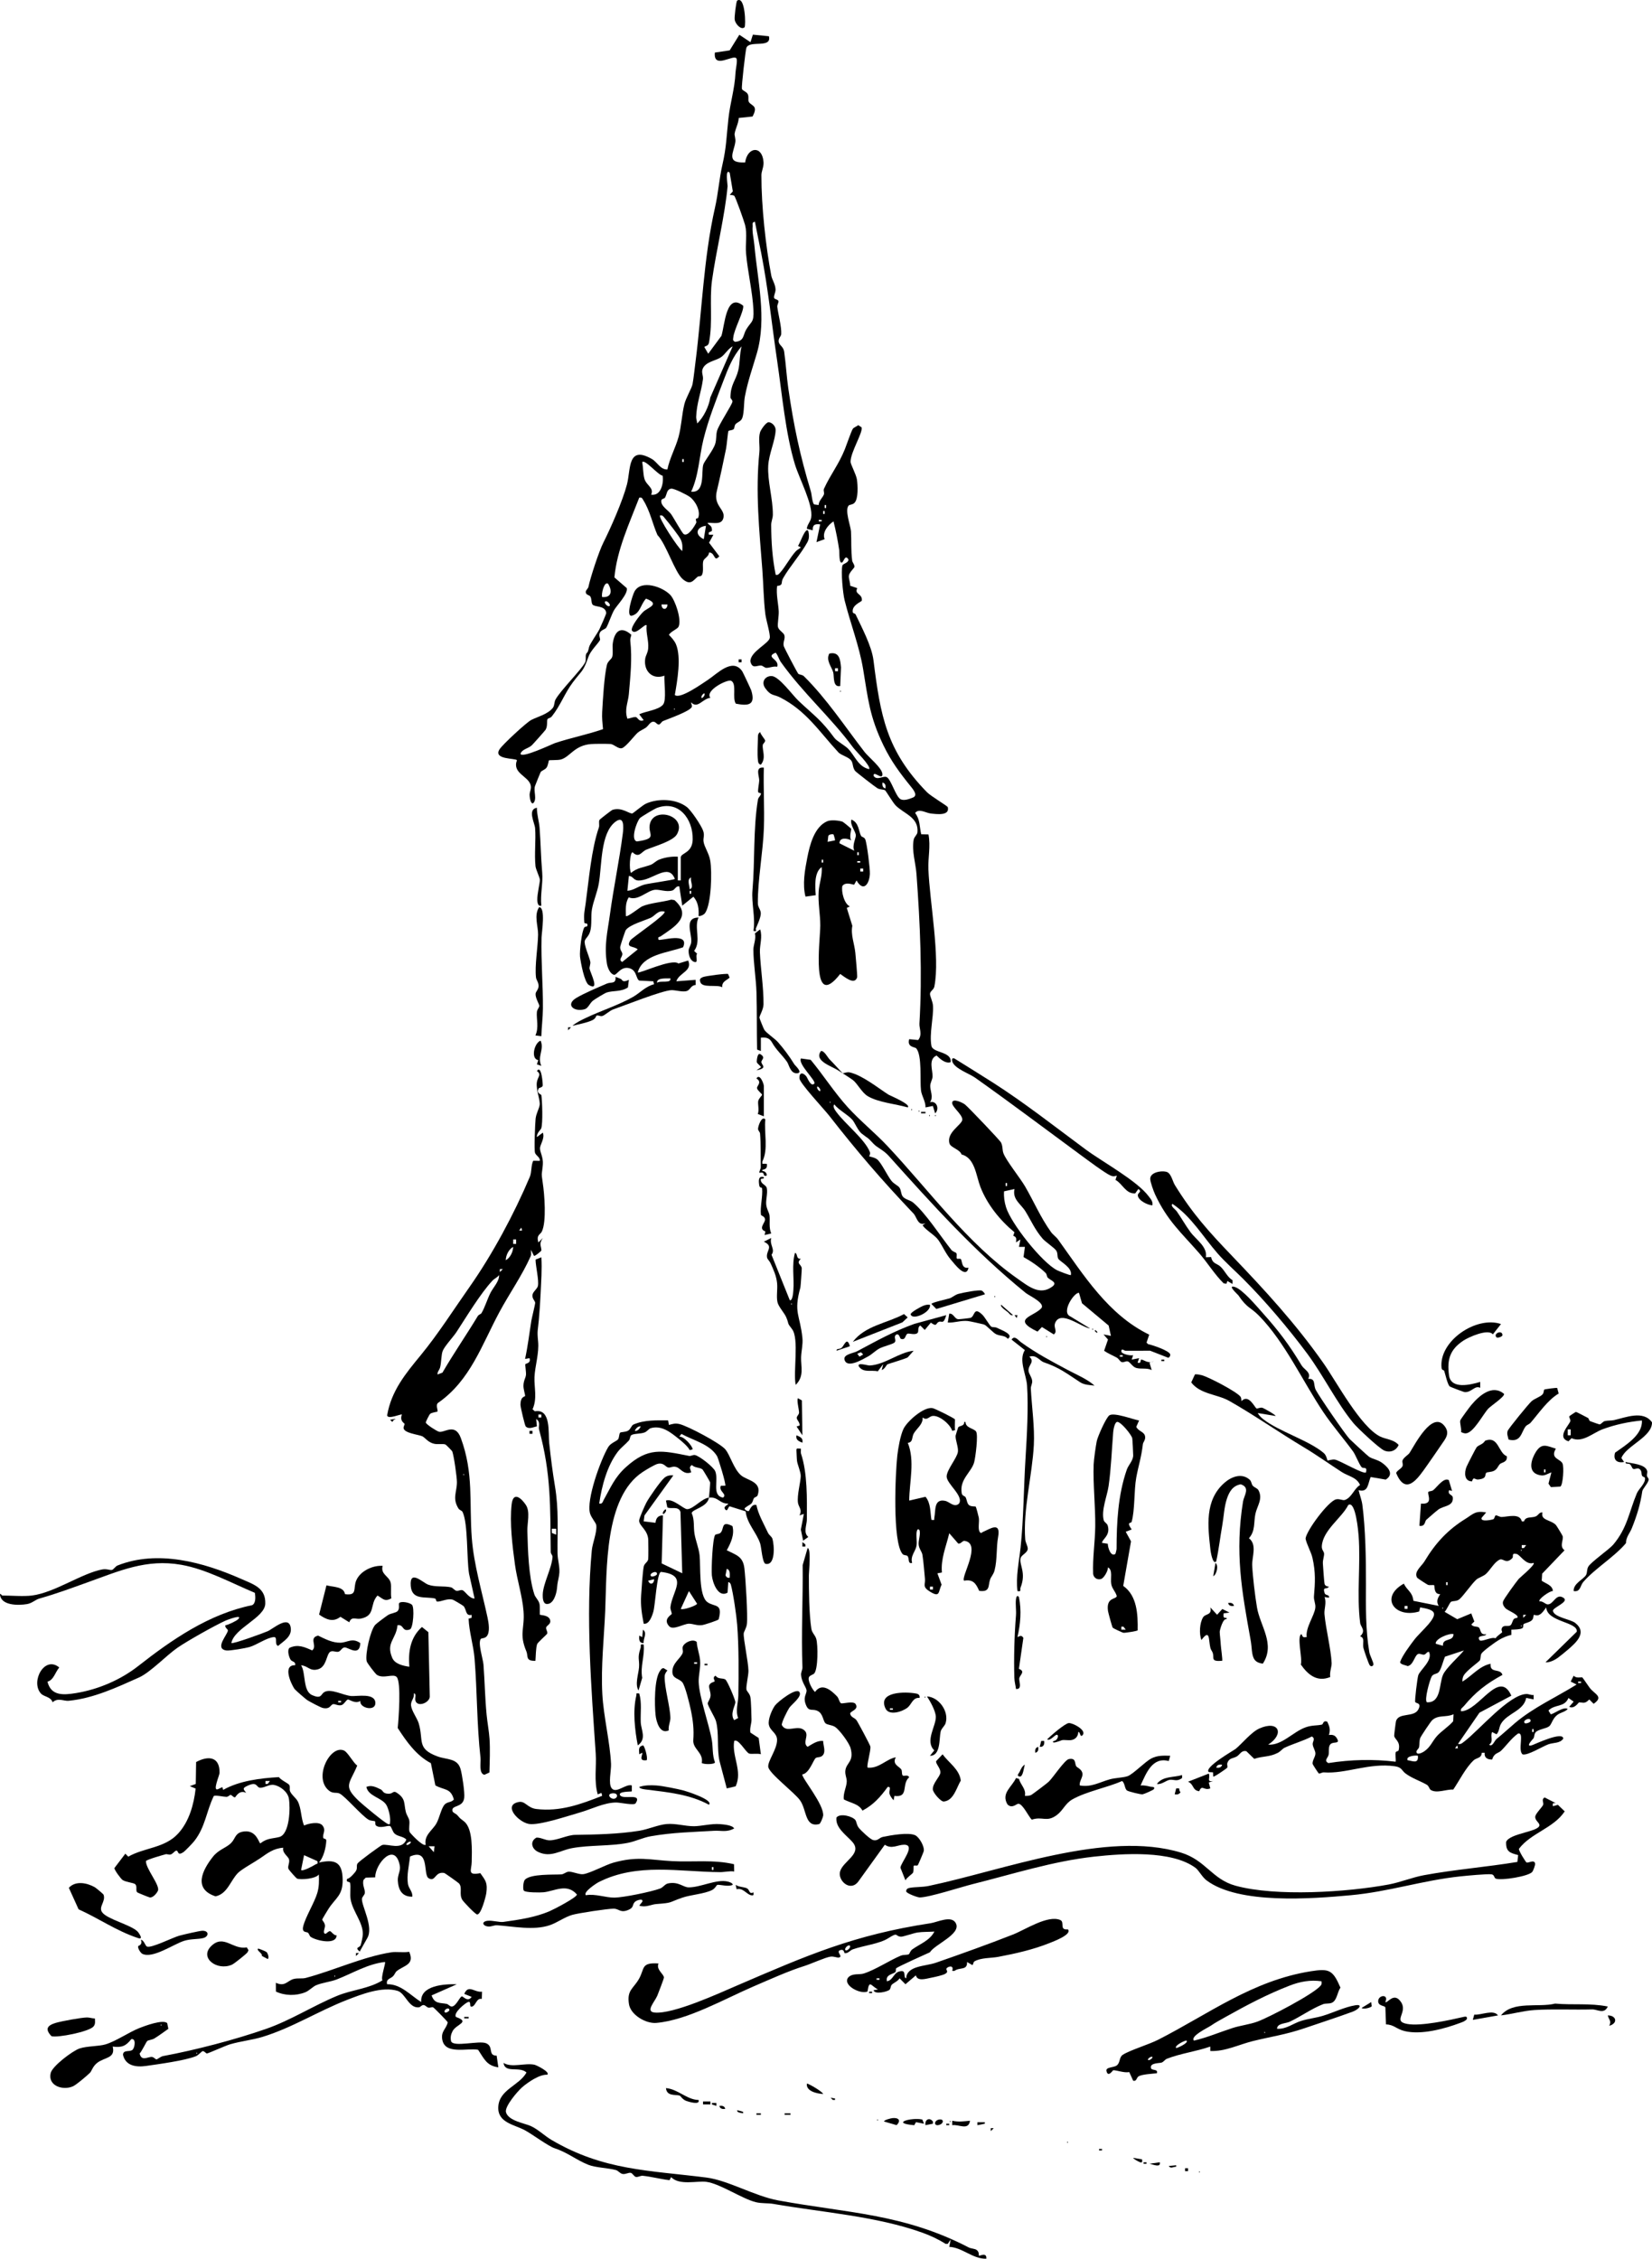 <?xml version="1.0" encoding="UTF-8"?>
<svg id="_Слой_2" data-name="Слой 2" xmlns="http://www.w3.org/2000/svg" viewBox="0 0 835.331 1141.924">
  <g id="_Слой_1-2" data-name="Слой 1">
    <g>
      <path d="M379.475,21.316l1.217-3.793,8.1.801c1.571,6.339-9.784,1.819-11.368,5.818-.466,1.179-2.552,19.719-2.291,20.733.245.95,2.054,1.361,2.796,2.427.987,1.418.102,3.227.728,4.234,1.343,2.163,4.947,1.684,1.868,7.366l-6.977.741c-.114,2.695-1.678,5.414-2.079,7.903-.157.973.569,2.492.359,4.181-.642,5.142-5.155,10.892,4.947,10.392,1.135-7.895,8.642-8.828,9.3-.203.19,2.499-1.064,4.524-1.069,6.654-.036,15.625,2.177,35.976,5.012,50.849.386,2.023,1.981,4.069,2.136,6.87.081,1.458-.974,3.126-.735,4.289.162.786,2.004.745,2.215,1.667.152.663-.709,1.906-.593,2.888.452,3.817,2.2,10.078,1.987,13.741-.071,1.228-1.307,1.867-1.304,3.517.003,2.21,2.38,2.52,2.803,5.493.85,5.967,1.219,12.564,2.092,18.563,2.729,18.756,5.787,33.39,11.391,51.988.465,1.543.667,5.828,1.674,6.576l2.258.306c.042-2.11,2.025-3.716,2.638-5.277.373-.95-.36-2.006.048-2.899,3.377-7.398,7.506-12.328,10.621-20.158.885-2.225,3.091-8.722,3.939-10.124.453-.749,2.056-1.276,2.779-1.927l1.703,1.128c.751,2.617-5.665,12.586-5.579,17.479.021,1.183,2.855,6.421,3.208,8.854.42,2.897.825,9.824-1.28,11.875-.961.936-2.408.835-2.839,1.263-2.227,2.212.962,10.359,1.124,13.119.28,4.772-.082,9.574.596,14.783.117.898,1.078,1.718,1.164,3.053.041.641-2.63,2.803-2.833,4.611-.158,1.41.739,3.44.644,5.02l3.611,1.235c-1.672,3.175,2.667,2.689,2.302,6.255-.111.685-5.303,2.268-4.572,5.989.095.484,1.163.489,1.446,1.088,3.131,6.631,8.1,15.908,9.005,23.102,3.536,28.106,6.522,45.708,27.043,66.712,1.99,2.036,10.409,6.963,10.553,7.6,1.003,4.416-5.487,3.519-8.581,3.178-2.675-.294-5.965-2.75-7.957-.278,2.593,3.398,2.147,6.82,3.078,10.777l3.68.076c1.151,6.079-.271,11.569-.037,17.663.621,16.175,5.969,44.316,3.02,59.213-.344,1.738-2.133,2.262-2.213,3.724-.065,1.197,1.38,3.795,1.512,6.016.356,5.969-1.926,14.063-.79,20.275.673,3.683,10.374,2.751,9.73,8.258-2.6.914-5.407-1.697-7.131-3.369-4.346,1.854-1.859,7.623-2.023,10.674-.078,1.452-1.137,3.018-1.184,4.679-.067,2.366,1.79,5.755-.125,8.268,3.281-.995,5.012,3.312,2.605,5.613l-1.139-3.74-3.727.747c.105-3.036-1.944-5.803-2.277-8.608-.608-5.121.627-17.65-2.392-21.236-.676-.803-4.757-.469-3.581-4.661l4.543.436c2.259-2.774.488-5.828.637-8.315,1.512-25.245.354-50.429-1.492-75.634-.406-5.538-2.469-11.721-1.414-17.339.291-1.547,1.769-2.431,1.895-3.75.723-7.527-6.736-9.319-10.957-13.504-1.418-1.405-4.929-7.406-5.413-7.713-.769-.488-2.478-.292-3.839-1.034-.906-.494-10.986-8.259-11.389-8.864-1.294-1.943-.822-3.403-1.774-4.976-1.155-1.91-5.18-2.79-6.575-4.297-9.672-10.446-16.303-21.115-29.553-27.827-3.143-1.592-4.549-.583-7.414-4.58-2.336-3.259.007-6.332,3.235-6.184,3.717.17,10.449,9.602,13.612,12.582,7.917,7.457,11.348,9.515,18.074,18.677,1.224,1.667,5.351,3.799,7.103,5.648,3.284,3.466,5,8.975,10.459,10.159,1.154-1.383-6.807-9.202-8.126-10.992-11.111-15.083-25.307-27.446-36.442-43.061-1.076-1.509-1.457-3.408-2.669-4.839-5.684,2.332,2.093,3.153.75,7.135-1.862-.421-3.887.599-5.536.539-.795-.029-1.672-1.049-2.5-1.147-2.14-.254-4.51,1.988-5.508-2.06-.2-4.947,9.419-9.09,9.805-11.996.272-2.045-1.892-9.039-2.254-11.973-.895-7.255-.956-15.194-1.519-22.483-1.544-19.978-3.529-39.284-1.5-59.271.329-3.237-.573-7.047.35-10.151.375-1.262,3.084-5.232,4.401-5.111,1.748.16,3.48,2.045,3.47,3.903-.028,4.944-3.428,12.158-3.743,18.083-.416,7.851,2.402,16.729,2.343,24.787-.013,1.782-.856,3.433-.844,5.219.061,8.748.559,16.563,2.284,25.155,1.179.254,1.56-.358,2.252-1.116,2.556-2.798,5.059-7.676,7.945-10.805.74-.802,1.801-1.164,2.547-1.955l-1.504-.731c.87-.666,3.873-10.084,5.253-7.502.434,1.84.516,3.825-.423,5.554-3.317,6.109-9.089,12.509-12.385,18.383-1.231,2.194.412,3.425-2.992,3.838-.501,4.317.583,8.562.831,12.68.138,2.283-.694,6.596-.391,8.009.374,1.747,2.867,2.827,3.249,4.191.535,1.908-.808,3.414-.325,5.457.194.818,6.828,13.497,7.387,14.061.44.444,1.97.365,2.859,1.247,11.613,11.519,20.746,25.495,30.683,38.333,1.883,2.432,9.015,8.166,8.99,11.248-.025,3.102-4.717-2.227-4.474.734,1.644,2.679,5.087-.303,6.729.724,2.229,1.394,4.516,9.908,6.954,11.137,1.782.859,4.493-.164,6.255-.895,2.62-1.087-.01-4.195-1.214-5.682-5.452-6.737-9.887-12.692-13.769-20.736-6.977-14.458-7.733-23.323-10.256-38.497-1.969-11.845-6.472-23.17-9.376-34.877-.858-3.459-1.904-14.468-1.093-17.518.246-.923,3.35-1.349,3.01-3.143-1.581-2.261-2.013.323-2.991,1.502-1.856,1.424-1.476-5.083-1.599-5.92-.722-4.929-1.692-9.896-2.916-14.718-2.804,1.779-5.883,5.614-4.482,8.994l-4.14,1.499,1.876-8.992c-2.626-.335-3.909.197-3.752,3l-2.995-.761c.145-2.127,1.855-3.524,2.203-5.663,1.063-6.529-6.049-19.736-8.231-26.928-4.774-15.731-6.493-35.557-8.908-51.852-2.724-18.379-4.608-36.933-8.118-54.882-1.04-5.32-2.195-10.612-3.203-15.931-1.662.368-1.066,1.291-1.151,2.264-.276,3.176.598,6.361.876,9.488,1.569,17.631,6.411,37.188,1.246,54.84-2.208,7.548-4.489,13.771-6.022,21.729-.598,3.106-.32,7.87-1.266,10.734-.664,2.011-2.374,2.109-3.466,3.315-.616.681-.497,1.979-.896,2.44-.654.754-2.411.598-2.717,1.041-.256.371-.832,7.173-1.188,8.932-1.41,6.971-3.021,14.424-4.706,21.546-1.718,7.262,4.153,8.888,3.426,13.119-.708,4.119-5.038,2.604-8.123,2.821.859,1.461,2.1,1.036,2.276,3.427.129,1.763-2.184.301-1.532,2.564l2.258.009-2.192,4.023,5.171,6.848c-2.851,3.38-2.035-2.128-5.221-1.872.049,1.974-2.454,2.845-2.869,4.267-.585,2.002.428,5.519-.837,7.274-.454.629-1.566.307-2.029.692-2.292,1.908-3.531,4.512-7.433,1.288-4.097-3.385-8.408-17.816-12.878-22.369-2.499-5.718-3.744-12.203-7.142-17.609-.587-.934-.689-1.582-2.064-1.298-5.002,12.948-11.306,26.487-12.558,40.322l6.247,5.414c.754,2.844-4.93,8.645-6.34,11.001-1.415,2.365-2.932,7.264-4.069,9.057-.423.667-2.588,1.116-3.198,2.482-.733,1.641.434,3.042.036,3.775-.968,1.78-4.707,5.253-5.807,8.397-2.742,7.841-3.184,6.618-7.969,13.033-4.12,5.522-6.219,11.727-10.607,17.178-.556.69-1.892.918-2.084,1.252-.58,1.009.175,3.34-.988,5.402-.262.465-6.512,7.46-7.051,7.943-1.829,1.637-4.758,1.86-5.628,4.122-.052,2.848,16.229-4.898,17.256-5.244,8.033-2.699,16.44-4.314,24.446-7.101-.282-2.912-.599-5.672-.435-8.645.342-6.211,1.033-18.169,2.394-23.852.466-1.946,2.327-2.804,2.688-4.062.585-2.036-.055-4.794.333-7.167.989-6.042,4.196-8.526,9.33-3.976-.196.971-.647,1.997-.535,3.003,1.023,9.196.068,17.81-.729,27.041-.366,4.237-2.312,7.572-.738,12.383,1.408-.127,2.69-.864,4.144-.839,1.145.019,1.55,2.707,4.101,1.582l-2.247-2.981c3.213-1.556,9.756-2.139,12.024-4.861,1.9-2.28.458-11.177.719-14.653-6.13,2.247-10.605-2.38-9.723-8.569.245-1.717,1.318-2.865,1.516-5.267.327-3.96-1.232-7.701-.794-11.663-.89-1.034-5.787,5.53-7.49,2.608-.51-2.021,4.136-7.765,5.678-9.303,2.246-2.241,9.144-3.871,1.517-6.751-2.756,2.809-2.883,7.521-7.167,8.617-3.361.725.468-10.661,1.31-12.206,3.41-6.257,14.291-2.338,18.109,1.702,2.515,2.661,5.873,12.629,4.176,16.088-.612,1.249-4.049,2.431-4.85,4.118,1.318,1.364,2.773,2.932,3.528,4.692,2.833,6.605.668,18.631-.555,25.681,2.561,2.406,14.148-5.963,16.733-7.636,4.512-2.92,12.429-11.507,17.358-4.331.336.489,4.384,9.098,4.564,9.682,2.354,7.656-1.731,7.846-7.806,6.689-1.955-2.838.626-10.042-2.36-11.563-1.853-.944-13.518,4.97-10.498,8.619-3.901.303-6.396,5.759-9.738,2.295-.239.283.629,1.489.338,2.278-.802,2.173-11.837,6.024-14.534,7.149-.757.316-1.386,1.646-2.035,1.756-.89.151-1.588-1.098-2.344-1.317-1.988-.578-2.945,1.94-4.301,2.887-1.355.946-2.907,1.492-4.169,2.582-1.585,1.369-6.022,7.31-7.99,7.817-1.912.492-3.91-2.025-5.88-2.128-1.956-.102-7.629-.112-9.614.036-8.632.645-10.716,6.615-15.451,7.838-1.59.41-5.675.196-5.947.433-.148.128-.376,2.545-1.205,3.668-.804,1.089-2.527,1.495-2.98,2.27-.193.33-2.492,6.062-2.815,6.953-.947,2.609,1.21,6.693-.963,8.774-1.461.523-1.794-3.66-1.795-4.197-.002-1.741,1.025-3.053.536-4.972-1.177-4.618-9.46-5.974-6.933-12.598-.724-1.103-12.376-.189-8.715-5.637,1.624-2.417,13.474-13.45,16.014-14.744,3.155-1.608,8.215-2.812,10.82-6.049.941-1.17.679-2.956,1.385-4.251,2.485-4.562,13.343-15.323,14.96-18.776.635-1.356.078-2.899.474-4.054.548-1.596.665.302,1.527-3.657.353-1.623,4.231-6.979,5.246-9.055.557-1.139,3.502-7.727,3.439-8.246-.48-3.921-5.868-2.784-6.958-4.252-.659-.888-.38-2.887-1.067-4.003-.545-.885-2.357-.719-2.335-2.358.012-.897,1.179-1.697,1.341-2.478 1-4.833,5.334-18.018,7.56-22.438,3.741-7.429,9.773-21.128,11.915-29.337,2.015-7.72.18-20.096,12.65-12.927,2.66,1.529,4.327,5.462,7.811,5.27,1.113-5.591,4.18-11.058,5.651-16.483,1.442-5.318,1.663-11.412,2.946-16.555.798-3.199,3.729-7.976,4.13-10.121.529-2.831,1.095-8.15,1.494-11.257,3.29-25.589,4.085-52.55,9.844-77.913,1.691-7.446,2.092-14.45,3.764-21.738,2.056-8.964,2.025-14.179,3.025-23.227.921-8.343,3.205-15.086,3.59-23.337.084-1.808,1.138-6.11.468-7.162-1.461-2.296-11.786,5.767-10.907-2.969l7.49-1.107,4.886-7.886,5.62,3.734ZM368.972,87.327c-2.439-2.454-1.011,6.13-1.069,6.788-1.267,14.462-5.822,32.807-7.877,47.633-1.387,10.009.5,21.078-1.531,31.477-.388,1.986-2.302,1.655-2.315,2.274l1.937,3.33,6.682-9.055c1.687-5.426,2.346-22.177,10.994-15.206.525,2.55-4.673,12.075-5.002,15.998-.097,1.157-.479,1.408.848,2.254,4.813-.368,3.981-3.412,5.698-6.258,2.57-4.259,3.949-3.383,3.64-9.836-.436-9.098-2.92-19.323-3.73-28.532-.442-5.026.682-9.729-.498-14.439-.45-1.796-4.865-14.362-5.523-14.804-.577-.387-1.529-.346-2.239-.383l1.561-1.811-1.576-9.43ZM352.491,214.086c3.28-2.94,6.051-8.873,6.672-13.124l11.312-25.878c-2.404,1.257-3.83,4.161-6.025,5.593-2.757,1.799-7.747,2.189-9.178,5.887-.712,1.839.421,3.339.162,5.278-.85,6.345-3.233,12.262-3.42,19.003-.03,1.098.514,2.139.477,3.242ZM349.486,248.586c7.228.718,4.993-9.889,6.145-13.723.497-1.653,5.071-7.311,6.02-10.481.723-2.417.335-4.373.927-6.574.803-2.986,7.543-13.083,7.779-14.735.117-.822-1.002-1.542-1-2.092.014-6.621,2.658-8.473,3.94-13.707.904-3.691.676-8.38,1.678-12.19-4.534,5.308-6.758,11.048-9.185,17.436-3.566,9.382-7.58,19.433-10.101,29.649-2.141,8.678-2.358,18.219-6.202,26.418ZM345.725,233.585v-1.492h-.735v1.492h.735ZM335.067,240.495c-2.294-.282-8.871-8.373-10.329-6.902.48,2.576.431,5.864,1.069,8.299.929,3.55,5.094,4.682,3.426,8.192,4.943.819,6.444-5.689,5.835-9.589ZM352.976,261.894c1.517-3.38-1.366-8.668-4.21-10.711-1.453-1.044-7.974-4.347-9.378-4.136-2.343.352-2.109,2.769-3.105,4.505-.323.564-1.688.629-1.844,1.289-.67,2.835,3.389,5.015,4.869,7.051,1.187,1.632,5.526,9.518,6.392,10.108,2.178,1.485,5.457-3.872,6.336-5.663.284-.578-.352-1.335-.111-2.035.067-.195.961-.207,1.051-.407ZM417.723,256.837v-1.492h-.735v1.492h.735ZM416.973,259.837v-1.492h-.735v1.492h.735ZM344.976,278.593c.162-2.161.187-3.63-.687-5.681-.757-1.778-6.409-8.94-7.99-10.761-.746-.86-1.161-1.847-2.562-1.556-.958,1.021,9.097,16.531,11.238,17.998ZM415.477,262.849h-1.492v.735h1.492v-.735ZM356.979,265.845c-4.85.506-5.926,4.508-1.117,6.743l1.117-6.743ZM307.47,295.099c-1.988-1.421-3.564,5.478-2.982,6.743,4.901.42,5.14-3.247,2.982-6.743ZM308.23,306.342c.763-.754-1.464-3.011-2.242-2.243-.763.754,1.464,3.011,2.242,2.243ZM337.479,305.599h-2.992c.017,2.986,2.994,2.948,2.992,0ZM354.74,352.85c.285.364,1.985-1.31,1.485-2.25-.285-.364-1.985,1.31-1.485,2.25ZM340.858,358.1v.75c.487-.25.487-.5,0-.75ZM447.723,398.604c.201-1.399.006-2.599-1.485-3-.201,1.399-.006,2.599,1.485,3Z"/>
      <path d="M751.472,764.646l-2.241,2.63c-1.021,2.422,5.572,1.03,5.974.729.6-.45.586-1.838,1.206-1.899.585-.057,1.899.865,2.962.827,2.995-.107,9.14-2.052,10.114,2.198l1.106.017c.877-2.623,3.672-1.663,5.815-2.451,1.484-.546,1.844-2.292,3.56-2.056-1.156,4.077,4.226,3.638,6.776,6.35.391.416,3.298,5.208,3.408,5.619.549,2.043-1.834,5.071.955,7.164l-11.317,11.811-.224,3.569c1.984,1.451,5.466,2.229,5.655,5.228-1.35-.266-7.754,4.178-6.749,5.253,1.556-.357,2.965,1.477,4.128,1.487,3.002.025,4.118-5.757,7.898-3.376,3.337,2.165-5.631,4.946-5.243,6.723.7,3.206,8.861,4.146,11.249,6.019,6.226,4.885.457,9.931-3.746,13.567-1.044.903-4.113,3.408-5.093,4.11-1.532,1.097-4.2,2.447-6.191,2.223l15.805-15.444c.792-5.024-15.041-4.848-15.427-12.298-1.086,1.334-2.041,3.116-3.716,3.832-1.142.488-2.443-.21-2.589-.054-.186.198-.038,1.626-.831,2.563-1.068,1.262-3.805,1.564-4.31,2.137-.383.435.113,1.592-.672,2.044-1.162.67-4.069.649-5.515.73l.019,2.616c-2.268.522-4.406,1.443-6.393,2.626-1.713,1.02-8.174,5.645-8.806,6.96-.513,1.07-.286,2.554-.771,3.341-.487.79-6.412,4.839-8.07,7.488-.588.938-.794,2.119-.715,3.217,4.827-2.91,8.573-7.886,14.233-9.002-.485,5.069,4.962,2.101,6.003,5.618-8.05,4.377-13.669,8.711-19.495,15.76-.698.845-1.82,1.211-1.495,2.623,8.97.094,19.261-21.804,25.478-7.866l-16.129,8.598-10.85,15.769c1.508.319,2.004-.322,3.032-1.086,7.231-5.371,22.875-24.1,31.716-24.135,1.057-.004,2.317.692,3.502.477l-.008,2.241-3.737-.755c-1.282,6.68-9.598,7.668-12.775,13.12-1.018,1.748-.785,3.789-2.231,5.277l-2.245-1.135c-1.061,2.373.932,4.745-1.505,6.378,1.67,1.382,2.646-1.987,3.818-2.932,3.351-2.7,6.096-5.291,9.268-7.982,9.304-7.892,20.771-13.017,31.157-19.477l-2.997-1.499,1.514-2.994c1.077,1.512,4.082.702,4.327.861.283.184,3.188,4.587,3.928,5.496,2.569,3.158,6.967,4.295,1.831,7.878l-2.219-2.218c-2.286,2.483-3.103,1.451-5.174,1.514-.291.009-2.296,3.505-4.954,2.218l2.24-2.612-2.631-1.846c-2.098,4.957-6.765,2.937-10.111,6.345l1.143,1.872c1.075.203,6.652-4.182,8.602-2.635-1.494,1.584-3.503,1.646-5.276,2.974-2.398,1.796-2.749,4.559-4.047,5.703-1.405,1.239-5.622,1.493-6.964,3.152-.746.922-.537,2.221-1.006,2.959-.176.276-4.78,4.918-.507,3.414,1.184-.417,15.583-7.217,15.539-3.198-1.761,2.493-4.928,1.857-7.619,2.866-3.028,1.136-10.406,5.736-12.919,5.063-2.667-2.001,1.061-11.284-2.308-10.55-3.375,2.379-5.887,6.064-8.581,8.692-1.421,1.386-3.509,1.024-4.521,4.455-2.313.074-4.085-.869-3.793-3.402l-1.478.006c-.039,2.784-2.721,2.497-4.092,3.792-4.162,3.929-7.086,10.064-10.317,14.803-3.449-.245-8.279,2.068-11.339.198-.801-.49-.904-2-2.029-2.644-3.66-2.091-7.377-3.185-10.8-5.735-1.862-1.387-1.734-3.107-5.361-3.62-13.105-1.853-24.772,3.957-35.97,3.096-.803-.062-2.054.838-2.495.541-.238-.161-3.09-4.518-3.122-4.828-.186-1.795,1.427-3.542,1.423-5.232-.004-1.439-1.138-2.939-1.369-4.554-.21-1.468,1.609-2.901-.435-4.078-4.34,2.28-9.401,3.637-13.787,5.7-1.089.512-2.119,1.918-3.419,2.58-4.425,2.254-7.352,1.504-11.91,3.039l-3.986-3.861c-2.517-.609-3.249,1.683-4.808,2.618-1.947,1.167-3.877.599-4.832,3.425-.233.689.272,1.772-.036,2.275-.242.395-6.879,4.976-7.07,4.487l-.13-2.137-2.128-.122c-2.685-2.29,12.644-10.978,13.477-11.648,3.277-2.634,7.988-8.572,12.103-10.399,9.868-4.381,12.847,2.812,4.425,8.176,6.993.492,12.591-6.519,18.98-8.771,3.3-1.163,5.58-.752,8.258-1.375.615-.143.548-2.386,2.684-1.416,1.18,2.462,1.649,3.972.818,6.679,2.471-.329,3.546.45,4.493,2.645.513,2.061-3.017.306-4.122,2.6-.64,1.328-.255,3.192-.526,4.722-.285,1.606-2.59,2.95-.114,4.234,11.338-1.789,22.636-2.062,34.023-.694.18-1.504-.315-3.319.019-4.739.133-.564,1.321-.458,1.463-1.028,1.142-4.583-2.047-5.423-2.242-7.369-.037-.368.777-6.856.917-7.338,1.331-4.6,9.119-1.736,11.299-5.956,1.768-3.423-1.091-2.952-1.568-3.712-.364-.58,1.078-12.235,1.538-13.565.955-2.758,7.476-7.514,5.442-11.809-1.09-.173-1.46,1.137-2.411,1.368-1.031.25-2.201-.744-3.205-.28-1.689.782-2.324,5.599-5.201,6.095-.851-.451-4.196-.848-3.737-2.23.994-2.991,4.942-8.269,7.024-11.005,1.744-2.293,5.188-5.508,7.139-7.809,5.219-6.153,3.199-7.385-4.091-8.646l-.512,2.084c-12.35,3.631-20.154-7.135-7.765-14.076,1.771,3.589,4.393,4.179,4.843,8.679l12.8,2.568c-1.386-2.353-.517-3.867.75-5.977-3.331.275-2.742-4.186-3.043-4.471-.291-.275-2.211.153-3.157-.201-.355-.133-5.267-3.303-5.439-3.58-1.866-2.998,2.236-5.836,3.719-8.313,5.535-9.242,11.77-15.936,20.594-21.403,3.915-2.425,5.051-4.349,10.576-3.297ZM771.721,781.147l-2.246-.004 0,1.492,1.11-.004,1.136-1.485ZM769.096,783.39v.75c.487-.25.487-.5,0-.75ZM775.471,790.148c-3.976,1.305-6.698-4.077-8.609-4.527-2.784-.655-1.459,1.317-2.091,2.016-3.037,3.361-4.718.138-6.302.787-2.787,1.142-4.959,5.371-7.071,7.267-1.472,1.322-3.923,1.971-4.946,2.935-2.443,2.302-6.425,8.103-8.487,9.879-1.429,1.231-3.325.715-4.296,1.334-.616.392-2.217,4.143-3.198,5.039l6.383,3.736,7.083-2.942,1.562,4.094-1.521,1.491c.81,1.386,2.846.855,3.746,1.51,1.147.835.481,4.049,3.743,3.386-.125,1.456-5.055.246-3.375,2.996.782,1.279,6.268-1.876,8.14-.866.406-.961,3.191-2.831,3.303-3.024.187-.324-.797-1.32.117-2.547.955-1.282,2.899-.228,4.055-.984.84-.549.947-2.103,1.666-3.076.494-.668,1.739-.654,1.841-.773,1.219-1.423-4.905-3.637-6.01-4.84-.88-.957-1.565-2.107-1.188-3.421.372-1.3,6.633-9.858,7.939-11.407.423-.501,8.582-7.243,7.516-8.062ZM731.965,801.388v-1.492h-.735v1.492h.735ZM711.719,811.896h-1.492v1.492h1.492v-1.492ZM729.347,812.643v.75c.487-.25.487-.5,0-.75ZM771.721,816.4l-1.496-.004.004,1.496,1.492-1.492ZM769.096,821.643v.75c.487-.25.487-.5,0-.75ZM734.969,826.148c-2.175-.661-9.477,2.489-8.992,4.86l3.648,1.048c-.319-4.252,5.248-1.808,5.344-5.908ZM740.222,834.402l-9.581,3.163c-.816,1.858-1.936,6.428-3.119,7.756-1.045,1.173-2.797.725-3.65,2.35-.904,1.722-3.782,11.72-2.365,12.948,7.305.391,6.127-9.288,8.156-13.908,1.522-3.465,8.006-9.112,10.56-12.308ZM799.467,850.154h-1.492v.735h1.492v-.735ZM734.787,870.226l.178-3.578c-3.627,1.765-7.703.133-10.82,3.051-.722.676-5.718,8.104-6.011,8.987-.547,1.648-.283,3.046-.598,4.651-.152.774-1.459,1.554-1.319,2.419.287,1.784,3.183.193,3.952-.339,3.325-2.298,3.944-5.01,6.561-7.884,2.021-2.219,5.896-4.779,8.056-7.306ZM770.975,871.144c.499.464,2.974-.35,2.981-1.121.022-2.237-4.41-.208-2.981,1.121ZM775.464,875.645v-1.492h-.735v1.492h.735ZM737.218,883.895l-.367-1.493-1.128,1.489,1.496.004ZM716.969,887.653c-.301-.289-6.246-.12-5.247,2.239,2.721.41,5.587,2.01,5.247-2.239ZM617.975,892.157c-1.399-.201-2.599-.006-3,1.485,1.399.201,2.599.006,3-1.485Z"/>
      <path d="M272.404,550.259c-1.455,2.38,1.293,3.069,1.336,3.368.423,2.944.84,14.303-.086,16.894-.176.492-2.421,2.478-2.169,4.342l2.995-2.239c1.139,2.781-1.393,6.033-1.43,7.855-.043,2.117,1.725,4.507,1.432,8.254-.411,5.258-.916,3.611-.069,9.091.909,5.879,2.023,19.89-.461,24.865-.722,1.446-2.891,1.652-1.71,5.437l2.236-2.245c-2.126,3.096-.761,3.995-.731,6.313.003.231-3.361,3.121-3.758,2.679l-1.501-2.999c-.063.996.239,2.326-.155,3.216-4.326,9.763-10.783,18.883-15.88,28.382-8.88,16.551-14.651,34.39-30.848,45.7-1.55,1.013-.016,3.892-.383,4.422-.174.25-2.812.44-3.709,1.195-.422.355-2.269,4-2.206,4.379.164.981,5.573,4.391,6.674,4.661,2.753.676,8.137-4.674,11.028,3.158,6.635,17.975,4.164,32.613,5.567,50.687,1.052,13.555,5.177,27.093,7.94,40.063.556,2.612,1.44,7.519-.485,9.593-.944,1.017-2.557.843-2.888,1.219-1.659,1.893,1.119,10.257,1.328,12.983.655,8.569.742,16.599,1.591,25.409.37,3.838,1.225,8.476,1.466,12.045.366,5.41.099,11.65-.049,17.112l-2.51,1.158c-2.972-.539-1.748-6.296-1.99-8.475-1.916-17.224-1.646-33.221-3.007-50.248-.533-6.665-2.759-13.45-3.027-20.22l1.527-.427.011-1.488c-3.249.78-2.495-2.831-4.153-4.478-.243-.242-4.776-2.96-5.203-3.11-2.837-.994-6.197,1.133-8.168.866-.508-.069-.379-1.366-.985-1.519-4.66-1.173-11.71,1.102-12.275-6.392-.645-8.568,5.922-1.683,8.885-.598,3.465,1.269,7.922.545,11.421,1.31.988.216,1.789,1.551,2.783,1.767,1.058.23,2.091-.695,3.183-.255,1.242.501,3.352,4.233,6.006,4.153l-2.803-12.565c-1.249-7.763-.456-25.097-3.223-31.092-.412-.892-1.59-.995-2.1-1.806-3.26-5.181-.782-8.397-.801-13.415-.01-2.517-1.529-13.409-2.378-15.536-.092-.23-3.155-3.378-3.442-3.464-1.608-.485-3.704.08-5.66-.34-3.171-.68-4.759-3.245-6.006-3.796-1.973-.871-8.974-1.531-9.475-4.022-.178-.883.65-1.893.457-2.342-.108-.25-2.581-1.426-1.315-4.628-.359-.436-7.218,2.69-7.465.384,2.139-12.392,9.223-20.954,16.923-30.312,8.854-10.761,16.59-22.971,24.717-34.535,11.616-16.529,22.615-37.029,30.513-55.741,1.003-2.376.536-5.626,1.693-8.091l3.368.027c.159-1.818-1.74-2.421-2.414-3.962-.554-1.265.016-15.105.265-17.316.308-2.727,1.691-4.847,2.045-6.859.419-2.383-1.812-7.454-1.446-11.29.278-2.917,2.652-4.112.068-5.951,2.339-3.609,3.064,6.964,2.928,7.42-.277.926-1.8.987-2.022,1.349ZM263.981,622.121l-.367-1.493-1.128,1.489,1.496.004ZM260.981,626.629h-1.492v2.243h1.492v-2.243ZM255.743,637.126c2.24-1.222,3.695-4.237,3.735-6.75-2.24,1.222-3.695,4.237-3.735,6.75ZM254.235,641.634l-1.496-.004.004,1.496,1.492-1.492ZM243.464,663.862c1.746-2.97,2.906-6.968,4.49-10.142,1.42-2.845,4.544-5.906,4.41-9.09-.897,1.224-2.378,1.764-3.38,2.837-6.079,6.51-13.156,18.303-18.132,25.904-1.673,2.555-5.97,7.102-6.967,9.534-.82,2-.674,5.85-1.346,8.404-.347,1.32-1.449,2.166-1.299,3.569l2.476-.913c5.667-9.75,12.191-19.187,17.886-28.629.432-.717,1.58-.994,1.861-1.473ZM234.361,745.136v.75c.487-.25.487-.5,0-.75Z"/>
      <path d="M568.852,682.88c-.095-.002-1.994-1.474-1.86.375.093,1.281,4.669,2.278,5.983,1.881l-.747,2.238,3.748-.737-.747,2.238c1.969.835,1.295-1.561,1.875-1.52,1.431.1,3.427,2.288,6.369.783l-2.252.746,1.12,3.759c-2.539-1.244-5.407-.326-7.907-1.094-1.831-.563-3.034-3.031-4.231-3.297-1.05-.234-2.146.777-3.213.284-.697-.322-1.335-1.651-2.344-2.203-2.106-1.151-4.377-2.043-6.353-3.438l1.952-5.682-2.261-2.578,3.742.739-1.142-5.226-13.48-11.27-1.512-5.247c-2.301-.491-9.248,9.813-4.383,11.899l10.015,6.093c-4.41-.521-14.745-9.435-17.618-2.972-1.154,2.595,1.389,4.34-.765,5.977l-5.996-3.736-2.236,2.32c-13.415-6.422-2.034-7.531,1.841-11.74,2.416-2.624-6.057-6.388-7.847-7.844-26.069-21.201-47.125-44.647-69.355-69.4-2.435-2.711-5.89-4.155-7.542-5.958-3.436-3.752-2.661-2.51-6.041-5.209-1.862-1.487-3.487-5.588-4.682-6.941-2.299-2.601-6.822-4.886-9.129-7.748-1.057,1.056.48,3.03,1.13,3.912,4.41,5.984,14.382,13.754,16.869,20.147.395,1.015-.412,2.064-.348,2.152.127.177,2.769.512,4.055,1.586,2.164,1.806,5.024,8.058,7.187,10.812,1.209,1.54,3.344,2.423,4.061,3.439.907,1.286.691,3.114,1.599,4.402,1.095,1.554,3.839,1.946,5.195,3.056,6.272,5.132,13.99,17.181,19.471,24.047.688.861,2.296,1.248,2.502,1.623.442.802-.149,2.294.268,2.746.26.283,1.552-.116,1.944.223.849.733.204,5.1,3.945,4.368-1.208,5.997-7.017-1.801-9.019-4.149-2.533-2.972-4.066-6.715-6.263-9.836-1.778-2.526-6.032-4.713-7.967-7.404l1.492-1.116c-3.86,1.713-4.385-3.087-6.043-4.832-16.032-16.876-28.238-31.034-42.698-49.555-2.478-3.174-14.859-16.373-15.004-18.812-.173-2.918,1.62-3.211,3.413-1.099.669.789,2.257,5.538,4.086,3.781,1.316-1.264-8.349-9.793-6.747-12.744l4.931.692c6.486,7.811,11.931,16.454,18.768,23.983,6.091,6.707,13.842,12.99,20.1,19.652,21.061,22.418,40.343,49.194,65.747,67.008,5.516,3.868,11.179,8.645,17.468,4.066,3.113-2.267-.929-3.16-2.263-4.652-.419-.468-.341-1.615-1.031-2.308-2.875-2.888-7.546-6.051-11.164-8.034l.699-5.15-3.006-.008.746-3.739-2.239,1.493c.154-1.865.403-2.685-1.399-3.365l.601-1.786c-7.267-5.992-13.742-13.952-17.227-22.955-2.14-5.527-2.721-14.685-9.514-16.367-.821-2.56-5.475-3.443-6.104-5.558-1.651-5.552,6.256-9.445,6.486-11.969.165-2.793-5.64-6.689-5.098-8.865.526-2.11,5.425.329,6.398,1.089,1.67,1.303,17.654,18.058,18.26,19.241,1.014,1.98.569,3.668,1.252,5.498,1.377,3.686,8.51,12.552,10.965,16.787,4.551,7.85,7.596,15.271,13.045,22.957,1.008,1.422,2.594,2.413,3.637,3.863,12.963,18.013,25.264,37.954,46.056,48.063l-1.353,4.003.724.759c2.141.446,10.85,3.311,11.258,5.25.15.713-.686,2.119-1.473,1.491l-8.649-3.376c-4.248-.056-8.502.078-12.75,0ZM414.724,551.618c.5-.94-1.2-2.614-1.485-2.25-.5.94,1.2,2.614,1.485,2.25ZM419.606,556.869v.75c.487-.25.487-.5,0-.75ZM509.221,599.619v-1.492h-.735v1.492h.735ZM512.973,601.125l-5.275,1.169c-.186,2.814.179,5.316.99,7.995,2.479,8.187,18.179,28.02,25.846,31.91.818.415,6.647,2.723,6.94,2.423.874-3.84-5.494-6.742-6.355-8.263-.679-1.201-.116-2.815-1.083-4.167-1.005-1.405-5.502-4.436-6.809-5.942-3.93-4.53-5.872-9.228-8.694-13.807-2.36-3.83-6.681-5.992-5.56-11.319ZM567.723,685.138h-1.492v.735h1.492v-.735Z"/>
      <path d="M208.324,811.336c1.32,1.343.662,11.856-1.071,12.452-4.131,1.421-2.848-2.648-6.255-2.142-.675,7.145-5.992,8.758-2.653,16.529,1.336,3.109,5.502,4.004,8.637,4.467-.61-7.637.466-14.789,6.368-20.102l3.25,2.622.725,32.699c-.346,3.234-6.597,5.443-7.338,1.658-.208-1.06.694-3.441-.741-3.37.409,2.506-1.694,3.673-1.391,6.163.34,2.793,3.092,6.331,3.878,8.965,2.611,8.751-1.237,12.753,9.536,16.715,4.713,1.733,10.017.779,11.617,6.383.799,2.799,2.189,11.8,1.846,14.579-.645,5.213-6.799,3.408-5.918,6.738.201.76,1.756,1.215,2.481,2.064,1.967,2.304,1.382,1.419,3.496,3.202,4.456,3.758,3.804,14.938,3.732,20.35-.053,4.053-2.504,7.055,4.345,5.682,2.753,3.844,3.7,4.923,3.053,9.981-.227,1.771-2.718,11.364-4.742,10.889-.965-.226-6.885-6.358-7.509-7.509-1.619-2.984.283-6.025-1.585-8.171-.301-.346-7.052-5.197-7.504-5.277-4.791-.848-4.316,4.787-7.861,2.644-2.958-1.788.769-15.462-9.408-10.943-.433,4.455-1.743,9.418-1.029,13.878.367,2.292,2.471,3.925,2.2,6.417-5.162.069-7.055-3.384-7.324-8.103-.167-2.927,1.52-4.942.997-7.629-2.4-12.342-12.414-1.103-12.446,5.956l-4.747.132-1.123,1.126c-.829,2.462.843,4.831.641,6.616-.13,1.144-1.42,1.957-1.468,3.023-.164,3.686,6.085,14.265,2.636,19.921l-3.776,6.706c-2.766-2.335.044-1.841.496-3.256.419-1.311,1.05-4.162,1.088-5.477.169-5.952-5.001-11.405-6.13-17.477-.533-2.869.201-6.551-.332-8.546-.197-.738-2.242-.102-1.501-1.974,1.376-.164,3.911-3.026,4.552-4.151.804-1.412.02-2.547.73-3.633.773-1.183,11.735-9.173,12.504-9.377,2.884-.763,9.958,2.923,12.192-2.733-1.568-1.696-4.31-1.499-5.95-3.034-1.109-1.037-1.446-3.25-2.278-3.773-.926-.582-4.847,1.437-7.066-.251-.696-.529-.228-1.855-.555-2.16-.348-.324-2.108-.151-3.301-.857-3.515-2.084-11.859-11.878-14.572-13.187-1.708-.824-3.246.195-5.325-1.425-8.219-6.404.561-23.473,7.537-20.327,1.906.86,4.597,6.097,6.658,7.619-3.892,9.425-7.35,10.095.857,17.905,1.978,1.882,12.87,10.916,14.648,11.607,1.309.509,1.023-.343,1.125-1.114.289-2.184-.766-6.708-1.939-8.577-2.306-3.672-9.061-4.253-10.068-9.046,2.617-1.117,4.904.128,7.308,1.277,1.168.559.906,2.113,3.925,2.173,2.291.045,2.247-1.78,4.156-.513,4.641,3.08,3.497,5.387,4.573,9.717.398,1.602,1.518,3.001,1.742,4.259.328,1.848-.394,4.229.16,5.84.175.51,6.606,7.498,8.128,6.497-.909-4.824,3.399-7.276,5.399-10.733,1.585-2.74,2.48-7.935,4.314-9.729,1.389-1.359,3.327-.896,4.545-2.435-1.659-5.973-4.879-4.568-9.353-7.136l-2.269-11.232c-7.346-3.874-12.328-10.875-16.761-17.771.449-4.462,1.844-22.998-.487-25.729-1.702-1.993-6.715,1.045-10.089-1.172-.683-.448-4.908-5.881-5.132-6.856-.841-3.655,1.905-15.695,4.325-18.398.646-.721,5.451-4.309,6.494-4.968,1.319-.833,3.934-1.082,4.795-1.953,1.291-1.307.354-3.506.813-4.061.965-1.166,5.374-.293,6.498.85ZM207.736,931.161c-.939-.5-2.614,1.2-2.249,1.485.939.5,2.614-1.2,2.249-1.485ZM219.733,933.407l-2.996.004,2.628,2.989.368-2.993Z"/>
      <path d="M353.237,463.106c.216-3.396-.171-7.15-2.645-9.75l-5.598,4.501-1.514-9.745c-1.739-.334-2.134,1.685-3.521,2.095-3.035.896-6.366-.598-8.752-.372-4.078.386-8.543,5.829-13.268,3.843-1.861,2.806-1.479,6.252-1.451,9.428.677.779,7.004-4.372,8.223-4.894,4.05-1.735,10.375-2.146,14.73-3.388l1.606.236c9.311,8.228-.169,13.658-7.084,18.377-.669.456-1.389-.121-.976,1.67.89.727,15.928-4.197,12.41,3.799-7.714,2.813-20.51,3.576-22.909,12.704.726.788,17.352-7.209,20.558-4.493l4.933-1.509c2.236,5.452-4.536,6.069-5.992,10.501l9.75-.743.034,2.609c-2.517.14-2.57,2.401-4.508,3.051-1.991.668-5.909-.553-7.865-.435-4.888.294-23.277,7.618-29.331,9.732-1.773.619-4.25,2.999-5.561,3.35-1.032.277-2.165-.604-2.866-.19-.289.171-.33,1.375-1.946,2.205-2.504,1.287-7.333,2.206-10.209,2.919,1.661-1.561,4.74-3.02,6.843-4.024,7.928-3.783,16.252-6.307,23.859-10.641,3.411-1.944,6.324-5.32,10.541-6.343l-.372-1.49-7.134-.36c-1.767-.899-1.104-5.778-5.674-6.39-3.926-.525-5.735,3.788-7.096,3.457-2.006-.488-3.231-3.631-3.538-5.509-1.536-9.4.286-16.049,1.52-25.118,1.812-13.318,4.801-27.552,6.487-40.766.43-3.368.742-9.343-3.721-5.975-7.685,5.799-6.793,22.157-8.425,31.326-.795,4.465-2.76,8.835-3.477,13.022-.576,3.366.073,7.855-.882,11.105-.74,2.52-2.272,3.343-2.699,4.704-.59,1.878,2.231,8.013,2.744,10.475.274,1.316-.527,2.798-.351,3.66.453,2.221,5.426,11.643-.369,8.241-2.236-1.313-4.15-11.587-4.445-14.367-.293-2.767.846-12.905,2.242-14.83.388-.535,1.851.104,1.459-1.547-.161-.68-1.446-.114-1.514-.818-.401-4.178.099-5.579.671-9.763,1.632-11.929,2.854-27.246,6.681-38.335.393-1.139-.209-2.879.31-3.81.202-.361,6.099-4.925,6.545-5.069,4.766-1.531,8.511,2.093,10.061,1.798.422-.08,5.203-4.202,6.995-4.996,6.117-2.71,15.03-2.438,20.503,1.719,2.233,1.696,7.353,9.372,8.28,12.002.907,2.577-.107,3.564.243,5.658.455,2.726,2.725,5.756,3.362,9.452.971,5.634.575,21.926-2.576,26.486-.622.9-2.181,1.657-3.322,1.546ZM344.233,445.108v-11.626c0-2.298,5.876-2.111,6.023-9.038.222-10.45-7.138-20.167-18.243-15.935-1.054.402-7.824,4.437-8.423,5.078-1.702,1.821-4.908,11.153-1.529,11.812,11.07-1.534,5.198-3.52,6.588-8.973,2.245-8.806,18.91-3.936,13.642,5.365-1.966,3.472-11.684,6.161-15.482,7.767-2.539,1.074-3.66,4.513-6.956,1.315-1.366.048-1.889,8.778-.751,10.479,2.834-2.681,6.699-2.858,10.06-4.19,1.346-.534,2.523-1.938,4.166-2.584,2.904-1.141,6.296-1.652,9.404-1.471v12.001h1.5ZM341.232,444.35c-3.262-8.481-11.383.98-18.417.796-2.622-.069-2.596-2.242-4.828-2.284l-.75,7.493c3.158-.218,5.415-2.226,8.506-3.111,2.296-.657,14.932-2.336,15.489-2.894ZM348.742,449.607c2.423-.883.077-4.105.734-5.999-2.371.898-.718,4.251-.734,5.999ZM349.475,451.855v-1.492h-.735v1.492h.735ZM335.983,460.867c-3.329-.825-4.742,2.136-6.971,3.146-3.022,1.369-10.528,3.441-12.573,6.177-.309.414-2.769,7.841-2.824,8.486-.151,1.76,1.007,2.507,1.076,3.554.106,1.605-2.155,2.882-.083,4.116l7.86-6.361c-1.974-1.87-6.128-.641-3.771-4.538.835-1.38,18.861-13.417,17.285-14.582ZM338.979,494.617c-1.596.179-7.018-.551-6.741,2.244,1.745-1.325,7.265.541,6.741-2.244Z"/>
      <path d="M358.483,757.137c.141-.892.682-7.323.603-7.701-.078-.376-3.587-6.341-3.933-6.595-1.438-1.057-3.903-.695-5.3-2.188-1.803,1.13-.586,2.112-.372,3.728-3.792,1.382-5.284-2.023-7.472-2.704-1.814-.565-2.938.43-4.046.253-1.486-.238-2.088-2.445-5.166-1.918-1.625.278-6.229,3.134-7.858,4.206-19.465,12.803-18.023,49.52-18.924,70.332-.597,13.794-2.201,27.96-1.449,41.888.617,11.412,3.887,24.26,4.405,35.345.159,3.415-1.548,10.094.382,12.372,2.328,2.749,7.068-2.476,10.128-1.499l-.006,2.978c-.227.23-6.952-.104-5.982,1.883,1.291,2.645,11.506-1.421,7.902,4.175-.761,1.181-7.837-.425-9.796-.416-6.152.029-12.355,3.331-18.524,5.093-5.776,1.649-20.556,6.643-25.668,5.739-5.32-.941-13.293-9.512-5.116-11.084,3.351-.644,4.316,2.979,8.911,3.541,11.897,1.454,22.513-2.401,33.285-6.669l-.366-1.481-1.881.744c-1.962-6.687-.57-13.97-1.011-20.523-2.24-33.248-5.114-69.292-1.987-102.862.332-3.561,2.747-9.257,2.26-12.719-.171-1.213-2.488-3.676-3.143-5.904-2.01-6.835,5.378-27.256,9.223-33.625,1.187-1.967,4.248-2.943,4.934-3.854.655-.87.483-2.932,1.115-3.398.5-.369,2.584-.211,3.909-.958,1.457-.821,1.64-2.658,2.871-3.181,5.52-2.344,11.514-2.076,17.415-2.049l.412,2.304c2.007-.535,3.131-.934,5.287-.451,4.081.915,20.581,9.628,23.229,12.804,2.511,3.011,4.198,9.832,7.909,13.092,3.044,2.674,10.847,3.077,8.444,10.086-.303.884-1.538.974-1.864,1.472-.553.846-.464,1.797-1.349,2.771-.567.624-3.39,1.874-3.396,2.604-.003.386,1.545,1.556,2.193,1.093.303-.217,1.358-3.711,3.788-2.972.921,4.724,3.737,9.511,5.846,14.037.549,1.178,1.91,1.924,2.245,3.005.971,3.135,1.667,14.017-3.632,12.638-1.544-1.082-1.906-8.168-2.553-10.203-1.711-5.374-6.766-10.178-7.344-16.288l-7.785-2.443c-1.078-.629-1.199,3.057-2.518,1.503-1.323-1.56,1.353-2.129,1.492-2.989-4.315.187-5.016-3.529-9.746-3.008-.774,4.908-8.489,5.801-8.728,7.849,1.521,3.398.846,6.956,1.403,10.353.559,3.41,2.155,7.187,2.583,10.903.613,5.314-.588,20.53,4.002,23.764,3.649,2.571,7.862.388,5.644,8.668-.365.548-7.216,2.779-8.35,2.911-2.838.331-4.547-.71-6.69-.703-2.576.008-7.956,3.413-9.93,1.334-3.435-3.617,1.143-5.873,1.225-6.235.158-.697-.792-2.229-.627-3.609.961-8.036,9.384-16.06-4.819-17.678-2.094.63-2.849,16.789-3.855,20.179-.673,2.27-2.076,6.442-4.854,6.018-.953-4.996-1.639-9.178-1.294-14.412.219-3.333.769-11.737,1.302-14.452.336-1.712,2.073-2.241,2.271-3.794.115-.906.088-8.343.028-9.734-.221-5.092-4.598-7.011-4.623-9.718-.011-1.186,2.92-7.717,3.681-9.15,1.356-2.554,7.151-10.938,9.172-12.579,1.327-1.076,2.809-1.299,4.455-1.162l-14.606,20.262-.395,2.983,5.97.734c.242-2.311,1.285-3.769,3.781-3.728l-.657,24.266,10.407,4.979-.897-30.973c-.946-3.23-5.084-1.305-6.647-2.353l-.698-3.42c3.424-1.357,8.915,4.37,10.734,4.335,3.179-.061,7.353-5.436,11.011-5.839ZM323.983,721.141c-1.352-.246-2.459,1.014-2.999,2.235,1.352.246,2.459-1.014,2.999-2.235ZM343.2,727.425c-3.985-3.157-8.584-7.04-14.186-5.379-.969.287-1.806,1.653-3.091,2.154-1.956.762-5.455.485-6.709,1.369-.692.487-.578,1.964-1.208,2.681-1.721,1.961-4.032,3.63-5.6,5.684-5.465,7.157-8.133,17.398-9.418,26.201,1.647.336,1.701-.812,2.279-1.839,3.589-6.382,5.541-11.407,11.206-16.545,11.317-10.266,18.209-8.416,31.964-5.694.839.166,1.98-.568,2.833-.46,2.177.277,9.507,6.046,10.396,8.231,1.833,4.508-1.923,12.251,3.926,13.311,2.372-1.733-2.438-3.216-1.092-5.987l2.233-.018c.559-.541-3.568-14-4.154-14.97-3.689-6.103-12.172-7.986-18.025-11.234l-1.071,1.446c2.109-.5,6.76,4.723,6.76,6.375l-1.496.37c-.762-1.679-3.894-4.387-5.546-5.696ZM329.237,796.887c.499.464,2.974-.35,2.981-1.121.022-2.237-4.41-.208-2.981,1.121ZM327.734,799.149c.952,2.523,3.118,1.498,2.992-.758l-2.992.758ZM344.237,813.388c.917.813,8.165-1.691,8.229-2.615l-4.112-6.377-4.118,8.993ZM308.239,907.157c-1.001,1.393,2.509,3.611,3.741,1.109.398-2.269-3.265-1.771-3.741-1.109Z"/>
      <path d="M112.419,903.499l.436,1.404c8.14-4.631,18.838-5.92,28.168-6.463.949,1.447,4.593,3.071,5.197,3.908.665.923.024,2.247.442,3.234.848,2.001,2.972,3.328,3.902,5.117,1.863,3.583,1.564,8.424,3.184,12.209,2.366-1.106,7.712-2.143,9.335.007,1.953,2.588-.085,3.963.382,6.241.134.653,1.594.136,1.521,1.508-.183,3.415-1.375,8.481-3.749,10.982,8.333-1.854,11.908-.133,12.023,8.671.104,8.003-3.506,9.088-7.101,14.636-.464.716-3.235,5.239-3.239,5.561-.005.329,1.318,1.493,1.411,3.018.075,1.225-1.435,4.036.276,4.108.34.014,1.506-1.384,2.259-1.315.672.062,1.953,2.313,3.361,2.101-.188,5.198-10.751,2.535-13.16.749-.582-.432-.725-1.497-1.343-2.055-.65-.586-3.22.141-2.412-3.222,1.14-4.742,5.678-11.954,7.14-16.904.933-3.158.899-6.099.777-9.341-1.479,2.206-9.229,2.836-11.066,2.076-.308-.127-4.185-4.354-4.36-5.044-.379-1.495.806-2.981.317-4.738-.404-1.452-3.571-3.204-2.89-5.801-4.873.323-7.807,2.645-11.602,5.272-3.119,2.158-9.269,5.454-11.286,7.46-3.725,3.705-5.334,10.635-11.362,11.837-11.313-3.708-6.812-13.063-1.317-20.013,3.003-3.798,6.861-4.45,9.367-7.133,2.178-2.333,1.828-5.105,6.403-5.649,6.347-.754,7.46,5.972,8.222,6.026,3.409-2.735,6.059-2.319,9.538-3.214,5.373-1.382,5.674-15.018,4.864-19.529-.591-3.292-4.313-6.208-7.479-6.805-2.471-.466-4.617,1.455-6.993,1.41-2.107-.041-1.271-3.462-6.521-.955-2.599,1.241-2.079,1.611-.577,3.537-3.645-1.728-5.308,2.202-5.641,2.269-.797.159-1.619-1.21-2.233-1.228-.445-.013-1.2,1.004-2.125.99-1.505-.024-5.517-.953-6.395-.418-3.825,7.924-4.233,15.588-9.856,22.771-.833,1.064-4.642,5.051-5.585,5.663-3.333,2.161-2.162-1.306-3.742-.754-.718.251-1.472,1.532-2.65,1.882-.831.247-1.807-.31-2.491-.126-1.636.44-9.466,2.658-9.963,3.443-.234,3.662,7.2,12.273,6.058,14.973-.55,1.3-2.562,3.713-4.177,3.411-.505-.095-5.976-2.32-6.238-2.531-1.093-.882.195-3.172-1.189-4.232-.838-.642-4.664-.993-6.23-2.017-.947-.619-4.306-5.211-4.173-6.076l5.518-7.254,1.481,1.497c8.224-4.655,18.348-4.263,25.152-11.609,5.611-6.058,8.035-14.831,8.915-22.819l-2.942-1.21,3.004-1.12.178-11.071c6.214-3.373,11.993-2.727,11.852,5.477-.022,1.269-3.724,9.459-.793,8.232l2.197-1.036ZM136.489,900.408l-2.246-.004 0,1.492,1.11-.004,1.136-1.485ZM160.486,940.915l-6.739-3.009-1.505,7.499c.829.829,6.155-2.097,7.281-2.819.736-.472,1.338.076.963-1.671Z"/>
      <path d="M453.14,995.123c-.293.375-.021,1.429-.336,1.81-.959,1.161-5.197,1.225-4.32,4.724,3.362-.531,3.258-4.916,7.275-5.133,2.569-.239.8,3.36,2.461,3.631.232-6.417,9.659-6.016,15.006-7.873,12.712-4.414,26.485-9.335,38.991-14.259,6.199-2.441,17.548-9.97,23.842-7.365,2.582,1.068-.707,5.25,3.917,4.76,2.359,2.576-7.591,6.238-9.273,6.912-8.29,3.32-17.094,5.308-25.957,6.985-3.625.686-8.743.373-12.003,2.272-.734.427-.526,1.838-1.15,1.845l-2.607-1.521c.239,4.47-3.807,2.478-6.378,4.514l-1.127-.013c1.144-3.475-2.775-2.071-2.944-1.031-.125.771,1.21,1.366-.477,2.45-1.186.762-5.408,1.682-7.043,1.994-2.881.548-7.113,2.029-7.91-1.161l-5.263,4.492-2.98-2.991c-.902,1.513-2.906,2.22-3.924,3.211-.683.664-.473,1.927-1.165,2.577-1.071,1.005-7.568,2.551-8.045.217l2.246-.379c-3.591-1.722-4.381-5.249-5.332,1.032-3.603,1.61-12.803-3.246-9.738-7.092,2.116-2.269,5.492-1.27,7.788-1.979,5.728-1.769,13.281-6.749,18.731-9.022,1.426-.595,3.365-.291,4.133-.744.364-.215.692-1.696,1.69-2.415,3.932-2.835,8.901-4.469,11.225-9.041-2.644.185-6.006.086-8.532.468-2.054.311-7.308,2.188-8.358,2.12-3.25-.209-1.115-2.624-6.533.828-4.324,2.754-12.271,3.613-17.838,5.573-1.453.511-2.303,2.119-4.087,1.933-.4-.042-.117-2.247-2.262-1.534-2.416.804,1.787,3.318-.773,3.746-.866.145-2.416-.681-4.126-.465-2.579.325-9.911,3.699-13.347,4.765-7.692,2.386-17.416,6.777-25.645,10.314-14.763,6.346-33.32,17.042-49.111,18.43-5.262.463-12.969-4.042-13.826-9.466-1.136-7.191,2.189-7.74,5.077-12.827,2.96-5.214.859-8.363,9.868-7.762-1.371,3.081,2.722,5.362,2.734,7.128.003.487-2.836,7.939-3.346,9.141-1.369,3.227-6.256,8.137-1.264,8.557,9.518.8,32.245-9.656,41.801-13.769,35.229-15.164,58.744-25.48,97.605-31.396,3.613-.55,10.74-4.231,12.849.09,2.668,5.466-10.584,10.505-13.16,14.6-1.945.895-16.47,7.366-17.06,8.119ZM429.727,983.662c-.778-.768-3.006,1.489-2.242,2.243.778.768,3.006-1.489,2.242-2.243ZM444.726,1000.168h-1.492v.735h1.492v-.735Z"/>
      <path d="M482.849,717.556c.155.226-.277,4.555.138,5.448l-1.493.374c-.978-3.287-6.632-8.073-10.079-7.508-1.697.278-2.609,2.47-4.93.758.363,3.323-2.677,5.206-4.39,7.997-1.144,1.864-.27,4.546-3.068,4.816,3.666,9.133.815,19.575.71,29.197l8.262-1.92c2.697,3.3,2.311,7.687,2.985,11.675,1.973.157,1.243.084,1.47-1.142.717-3.871-.281-9.643,5.469-8.472,2.205.449,4.571,3.584,6.974,1.403,2.637-3.814-6.347-10.103-6.226-13.792.111-3.395,5.175-9.179,5.684-12.32.373-2.301-1.302-5.992-1.164-8.223.014-.219,1.159-3.864,1.295-4.159.459-.998,3.314-.532,3.008-2.803l.724.004c.019,3.085,4.124,3.173,5.316,4.809,1.202,1.648-.291,13.23-.972,15.647-1.41,5.008-7.521,8.59-6.265,15.611.241,1.348,1.556,1.337,1.927,1.962.681,1.149.684,3.202,1.809,4.047,1.13.85,3.041.458,3.354.763.207.202,1.454,4.957,1.55,5.577.328,2.108-.527,5.428.395,7.105.903,1.153.831.442,1.63.104,3.566-1.513,9.179-5.542,7.738,2.459-1.019,5.662-.374,11.405-1.805,16.961-.513,1.99-1.724,3.125-2.235,4.531-1.114,3.067.204,6.624-5.551,5.8-1.629-3.751-3.1-5.948-7.635-5.124-1.776-1.747,9.139-18.853.242-20.14-1.074-.155-1.898,1.683-3.196,1.36l-4.533-5.217c-1.52,6.556-4.371,12.902-3.708,19.842l-2.284.42,2.111,5.727c-1.752,3.67-.677,6.694-5.811,3.567-4.143-2.523-2.311-3.568-2.599-6.555-.371-3.855-.679-8.308-1.271-12.077-.26-1.658-1.812-3.134-1.932-5.415-.106-2.02,1.021-4.728.481-7.01-.922-1.212-1.359.01-1.498,1.107-.268,2.117.301,4.566-.043,6.719-.442,2.773-3.246,5.193-2.209,8.667-2.488.65-1.18-2.449-2.452-3.559-.439-.383-1.737-.162-2.4-.932-5.201-6.043-3.644-41.077-2.632-49.874.431-3.743,1.522-10.062,3.112-13.389,1.815-3.797,10.259-11.334,14.726-10.483,1.198.228,10.817,4.995,11.269,5.655ZM471.726,802.145h-1.492v1.492h1.492v-1.492Z"/>
      <path d="M206.909,986.744c2.971,6.73-2.889,6.875-6.448,9.895-.525.446-.946,1.662-1.674,2.426-1.321,1.385-3.701,1.331-3.053,4.093,6.95-.171,11.8,5.616,17.245,9.004-.641-8.472,11.782-9.177,18.007-8.993l-12.748,5.63c1.55,4.461,4.288,3.592,7.676,4.307.767.162,1.509,1.293,2.459,1.316,2.275.053,4.13-5.144,5.227-5.127.612.01,2.995,3.103,4.882.239l-3.727-1.493c2.128-5.026,5.198-.585,8.976-1.122l-.109,3.672c-2.658-.598-2.958,3.149-4.772,3.815-2.065.757-.15-2.95-2.227-2.235-1.326.457-7.595,5.505-6.061,7.538,7.466,2.603.092,3.628-1.727,7.176-.849,1.656-1.175,3.181-.753,5.048,1.086,3.251,14.154-.459,17.711,1.056,4.039,1.72.693,6.236,5.336,6.274l.853,5.899c-6.025-.818-7.252-4.507-10.242-8.876-5.546-1.007-16.762,2.662-18.113-5.189-.72-4.181,1.944-5.2,2.782-8.657-.134-.513-6.896-7.408-7.391-7.598-.657-.252-1.605.31-2.438.123-.846-.19-1.502-1.273-2.479-1.291-.857-.016-1.569,1.058-2.237,1.139-5.175.631-6.808-7.079-10.837-8.316-7.773-2.387-18.29,1.762-25.516,4.565-14.479,5.617-27.806,14.139-42.788,18.713-5.256,1.605-11.046,2.167-16.48,3.769-2.178.642-11.006,4.637-11.631,4.607-.563-.027-1.286-1.291-2.143-1.164-.573.084-2.02,2.007-3.461,2.572-5.746,2.255-18.765,3.972-25.102,4.896-5.101.744-10.46-.037-11.721-5.649.176-2.825,3.638-1.155,4.941-2.629,1.108-1.253,1.728-5.795-.746-5.257-2.752,3.502-4.85,4.357-9.392,3.741,1.512,6.091-4.154,5.313-7.866,8.26-2.305,1.83-2.714,4.081-3.629,4.994-1.489,1.486-6.866,6.053-8.553,6.818-5.116,2.318-12.918-.229-11.292-6.746.869-3.481,11.102-11.23,14.66-12.381,3.841-1.242,9.578-1.029,12.971-2.028,5.369-1.582,11.888-6.172,17.22-8.28,2.653-1.049,12.024-4.568,14.059-2.453l.568,2.849c-2.369,1.64-4.625,3.391-7.098,4.886-1.074.649-3.139.837-3.592,1.284-.536.528-2.756,5.273-3.833,6.306.955,4.215,4.133,1.562,6.243,1.749.965.085,1.75,1.209,2.272,1.228.483.017,2.097-1.442,3.316-1.669,16.402-3.05,36.412-8.27,52.205-13.787,12.44-4.346,23.704-11.643,35.831-16.67,7.55-3.13,15.991-3.539,22.917-7.833-.975-1.533,1.962-9.245,1.214-9.288-8.793,1.028-16.189,5.651-24.215,8.787-3.271,1.278-7.552,1.677-10.636,3.019-1.507.656-3.466,2.737-5.35,3.494-4.708,1.891-10.318,1.816-14.874-.334l-.036-4.448c4.676,2.156,5.8-1.062,8.971-1.907,2.19-.583,4.202-.024,6.196-.554,14.204-3.777,28.857-10.695,43.292-12.965,2.209-.347,6.407.237,8.959-.246ZM169.113,998.66v.75c.487-.25.487-.5,0-.75ZM224.99,1017.408c.43.43,2.231-.624,2.231-1.121-.001-2.076-3.364-.012-2.231,1.121ZM81.365,1023.412v.75c.487-.25.487-.5,0-.75ZM99.365,1037.663v.75c.487-.25.487-.5,0-.75Z"/>
      <path d="M645.728,1025.658c4.6.344,8.131-2.708,12.159-3.958,3.581-1.111,7.453-1.52,10.94-2.559,5.167-1.54,11.094-4.469,16.43-5.339,4.255-.694,1.765,2.109-1.289,3.23-7.933,2.915-16.444,5.662-24.567,8.433-9.152,3.122-16.618,4.15-25.835,6.415-7.142,1.755-14.073,5.365-21.583,5.031l-.012-2.248c-7.107,2.504-14.844,3.4-21.949,6.174-.936.366-1.527,1.466-2.594,1.906-.97.401-6.141.052-5.451,2.785.372,1.473,3.716.242,2.995,2.633-2.341.268-7.261.492-9.176,1.511-1.187.632-.97,2.747-2.817,2.24l-2-4.378c-2.336.607-6.471-.99-8.085-.902-.22.012-2.625,3.889-3.416.395-.479-2.118,3.847-1.627,5.323-2.912,1.74-1.515,1.017-4.043,2.947-5.303,3.477-2.271,13.175-5.2,17.894-7.606,25.627-13.067,47.553-29.878,77.143-34.609,9.331-1.492,11.154-.676,15.01,8.282-1.573,2.125-1.71,6.497-4.338,7.642-1.435.625-3.088.185-4.507.742-5.829,2.289-11.092,6.141-16.698,8.802-2.233,1.06-6.431.755-6.526,3.592ZM668.228,1001.663c-5.647-.825-10.877.149-16.171,2.204-11.566,4.491-21.622,9.847-32.232,15.769-2.993,1.67-5.234,2.876-7.668,4.541-1.394.954-10.55,5.269-8.428,7.482,6.657-1.547,13.015-4.269,19.499-6.368,3.927-1.272,8.772-1.836,12.531-3.219,5.98-2.2,28.214-13.811,31.954-18.131.733-.846.567-1.234.514-2.278ZM639.35,1027.162v.75c.487-.25.487-.5,0-.75ZM599.972,1031.666c-.444-.368-6.473,2.591-5.242,3.743.693.012,6.535-2.671,5.242-3.743ZM582.726,1039.921c-.939-.5-2.614,1.2-2.249,1.485.939.5,2.614-1.2,2.249-1.485Z"/>
      <path d="M638.518,663.843c8.043,8.965,13.415,16.081,19.644,26.476,1.297,2.165,5.09,3.55,3.315,6.782,3.987-.27,2.482,2.925,3.836,5.569,1.641,3.202,14.793,22.39,17.138,24.864.711.75,9.234,8.593,9.801,8.949,2.297,1.441,4.397,1.34,7.074,3.426,2.966,2.311,5.492,5.529,1.373,8.119l-7.636-1.301c-1.487,3.556-1.153,7.922-6.086,6.665.564,2.513,1.567,4.875,1.907,7.465,1.588,12.123,1.849,27.715,1.804,40.19-.039,10.923-.244,22.86,1.713,34.297.272,1.587,2.205,5.206,2.074,6.164-.08.588-.99,1.449-1.874.388-.549-.658-2.878-7.446-3.203-8.796-.539-2.238.959-5.136-1.678-5.815,3.21-2.953.303-4.697.035-6.8-1.817-14.221.328-29.751-.787-44.213-.106-1.374-1.456-17.972-5.229-15.379-3.198,6.44-12.934,12.779-13.364,20.83-.1,1.867,1.036,2.55,1.136,3.639.127,1.371-.73,3.294-.598,5.169.126,1.795.623,9.62.901,10.4.299.836,1.314,1.198,2.156,1.222-1.002,1.689-3.37-.371-2.16,3.299.439,1.332,2.601.577,2.169,2.309l-2.248-.365c1.154,2.758-.23,6.098-.02,8.585.615,7.313,3.319,17.778,3.625,24.781.081,1.858-1.144,4.793-.687,7.061-6.644,2.787-11.357-1.197-14.903-6.321.993-2.806-2.199-14.381.359-15.354.707,1.551.612,1.748,2.616,1.501-.636-4.82,3.932-10.859,4.371-14.83.226-2.039-.867-3.787-.695-5.809.583-6.821.906-12.084-.756-19.41-.667-2.941-2.837-6.618-3.494-9.708.332-3.917,11.408-18.877,15.401-19.864,1.853-.458,3.319.758,4.646.246,3.387-1.308,4.605-5.865,7.514-7.501-1.672-3.951-5.961-4.437-9.21-6.534-6.452-4.163-12.773-8.685-19.05-12.437-12.555-7.505-25.524-16.572-37.935-23.579-5.946-3.357-14.689-3.342-19.167-9.323l1.881-4.066c1.128-.105,2.205.128,3.293.384,3.36.791,18.106,8.496,19.783,10.972.375.553.405,1.504.431,2.194,3.581-3.901,6.642,3.115,7.611,3.678.407.236,1.738-.614,2.896-.357.751.167,7.201,3.835,6.734,4.172l-8.998-1.486c.523,1.083,1.688,2.25,2.624,2.994,7.911,6.291,23.291,10.822,30.766,17.232,1.407,1.206,1.724,3.641,1.895,3.764.153.109,2.296-.694,3.727-.457,2.449.406,14.585,7.668,15.732,6.46.742-3.381-1.324-1.54-2.302-2.717-1.214-1.462-3.055-6.227-4.183-7.779-4.719-6.495-10.46-13.048-15.127-20.011-10.327-15.409-19.376-35.282-32.409-48.595-4.421-4.516-6.042-3.743-10.545-10.441-.164-.244-5.934-5.417-1.818-4.202,3.918,1.157,11.226,9.909,14.182,13.205Z"/>
      <path d="M430.385,418.989c.177.338-1.143,4.371.089,5.866-2.084-1.054-5.993-1.698-5.991,1.491l7.494,3.757c-1.258-2.649.839-6.279.77-7.798-.095-2.082-3.029-5.238-2.258-7.949,3.882,1.477,3.639,5.936,4.908,8.243.323.586,1.583.592,2.085,1.684.896,1.947,2.49,15.05,2.374,17.479-.245,5.161-3.256,9.468-6.751,3.361l-1.227,2.17c-2.018-.43-4.301-1.319-5.923.567-.682,2.783.882,9.125,3.773,10.378l-1.555.782,2.807,9.048c-.896,4.527,1.073,9.106,1.518,13.643.185,1.891,1.095,11.801.908,12.393-1.338,4.243-6.636-.47-8.562-1.702-14.995,19.177-10.11-16.631-10.074-24.452.026-5.578-1.195-11.454-.819-17.245.267-4.112,1.943-8.138,1.522-12.347-3.895,2.652-3.324,9.988-2.992,14.222l-5.19.714c-1.608-6.231-.325-13.347.894-19.607,1.236-6.349,3.497-15.62,10.072-18.482,1.854-.807,5.781-.45,7.776.225.327.11,4.221,3.311,4.352,3.56ZM421.461,421.868c-.44-.297-2.224-.101-2.621.722l-.356,3.012,3.749-.753c.113-.163-.645-2.895-.773-2.981ZM434.223,432.353v-1.492h-.735v1.492h.735ZM416.223,436.104v-1.492h-.735v1.492h.735ZM434.977,435.365h-1.492v.735h1.492v-.735ZM436.477,439.112h-1.492v1.492h1.492v-1.492Z"/>
      <path d="M786.722,911.645c-1.554-.134-1.721-.089-1.494,1.506l2.52-.7,3.449,3.313c-5.731,8.579-16.97,10.821-23.145,18.919-.238.934,3.443,6.687,3.79,6.882.924.518,3.839-1.646,4.371.504.188.762-.941,3.704-1.448,4.307-1.883,2.239-15.416,4.416-18.329,3.417-1.124-.386-.642-2.018-2.325-2.216-2.268-.267-12.509.711-15.563,1.033-19.276,2.032-36.19,7.777-55.687,9.559-19.403,1.773-56.502,4.722-72.759-7.515-2.298-1.73-3.911-5.095-5.635-6.365-12.134-8.94-36.73-7.242-51.356-5.625-20.711,2.289-41.112,8.838-61.158,13.842-5.937,1.482-22.115,6.76-26.901,6.773-1.13.003-6.603-2.039-6.82-3.006-.108-1.241.813-1.681,1.876-1.862,2.896-.492,6.317-.289,9.538-.962,37.585-7.857,89.908-28.263,127.502-16.841,12.504,3.799,15.657,13.446,27.53,16.721,20.453,5.641,56.458,3.31,77.494-.597,5.748-1.068,12.026-3.629,17.792-4.694,15.624-2.886,31.608-4.124,47.295-6.717l.391-3.469c-4.163-1.08-6.263-1.719-6.079-6.672,1.811-4.44,17.132-5.114,16.828-8.539-.116-1.303-2.47-2.449-2.069-4.425.31-1.528,3.575-4.699,3.961-5.78.398-1.115-1.091-2.763.783-3.698l5.648,2.909Z"/>
      <path d="M371.149,942.485l.087,3.673c-2.371-.347-4.878.336-7.125.322-20.538-.122-41.814-4.867-61.382,5.045-1.25.633-8.041,5.094-6.492,6.627,4.841-.848,9.922,1.265,14.494,1.212,4.528-.052,18.525-2.918,23.009-4.576,1.687-.624,2.43-2.28,4.13-2.614,5.269-1.035,7.581,1.996,10.334,2.011,6.156.033,13.985-4.3,19.798-2.931.598.141,2.64.746,2.475,1.644-2.092,1.127-6.366-.197-7.77.021-.356.055-1.075,1.832-2.7,2.638-3.953,1.959-10.641,2.334-15.025,3.842-7.227,2.486-4.459,2.559-13.094,3.213-2.819.213-5.338,1.901-8.655.788l1.494-1.877c.844-1.971-2.746-.965-3.727.027-1.481,1.499-.251,2.797-3.418,4.084-3.991,1.622-4.557-.715-7.371-.681-3.201.039-17.686,2.222-20.91,3.147-3.772,1.082-7.615,3.966-11.296,5.204-8.289,2.789-18.332.598-26.593.042-1.531-.103-2.891.698-4.311.631-3.035-.145-3.926-2.513-.531-2.9,2.403-.273,5.942.85,7.97.569,7.707-1.067,15.869-2.245,23.211-5.346,2.065-.872,13.968-6.997,13.969-8.519-5.062-5.829-11.189-1.72-16.855-1.119-1.614.171-9.354.211-10.022-.864-.544-.875-.273-4.664.617-5.542,3.017-2.977,14.226-2.396,18.357-2.637,1.346-.078,2.369-1.3,3.748-1.363,2.022-.092,5.319,1.541,7.386,1.251,3.496-.49,11.215-4.708,15.196-5.814,12.452-3.458,18.266-1.358,29.934-.762,10.349.529,20.859-.876,31.068,1.554ZM360.725,945.401v-1.492h-.735v1.492h.735Z"/>
      <path d="M575.975,718.143l-1.421,3.212c1.165,2.52,4.501,2.394,4.496,5.386-.002,1.46-1.039,2.444-1.145,3.325-.847,7.051-2.232,10.776-3.369,17.006-1.166,6.39-.622,16.386-2.327,22.303-.273.947-2.896-.288.023,3.872l-3.007,1.151,2.67,4.838-3.938,22.529c7.065,4.981,7.424,14.453,7.301,22.454-.062.375-6.185,1.337-7.168,1.252-.608-.052-5.199-2.304-5.414-2.518-.313-.311-2.303-7.642-2.422-8.49-.992-7.08,4.027-5.736,4.433-7.518-.563-2.254-2.356-3.68-2.785-6.101-.511-2.883.919-7.058-1.666-8.451.098,1.687-1.987,5.446-3.531,5.904-1.937.54-3.65-.573-3.963-2.554-.323-8.026.957-15.999,1.064-23.976.133-9.884-1.176-21.632-.803-31.385.097-2.548,1.049-9.187,1.564-11.781.453-2.281,4.768-12.072,6.417-13.084,2.507-1.539,11.815,2.074,14.992,2.629ZM563.965,785.637c.11-.075.63-2.133.631-2.59.026-13.213.698-27.187,5.156-40.011.86-2.475,3.218-4.534,3.246-7.255.01-.953-.371-8.246-.475-8.672-.442-1.797-5.433-7.924-7.409-8.245-1.477-.24-2.134,4.03-2.225,5.154-.712,8.857-1.064,18.438-2.322,27.238-.723,5.059-3.834,12.346-2.455,17.35.274.995,1.638,1.527,1.969,2.56,1.623,5.072-2.826,7.02-2.861,8.841l2.939.452c-.041,1.647,1.426,6.792,3.807,5.178ZM569.227,823.886l-1.136-1.485-1.11-.004-0,1.492,2.246-.004Z"/>
      <path d="M432.626,861.495c1.784,2.825-2.546,3.538-2.747,4.766.257,1.974,2.239,2.093,3.197,3.398.785,1.069,6.909,12.564,7.026,13.307.331,2.094-2.097,9.933-1.368,10.68,5.756.562,9.231-4.263,14.244-5.241-2.094,3.66,1.925,4.708,2.781,6.21.46.807.138,2.056.573,2.838.518.93,2.637-.63,3.383,1.072-4.044,3.468.085,10.399-7.455,9.425l-.402,2.198c-.778-.808-1.781-2.176-2.064-3.216-.421-1.547,1.127-3.815-.93-3.526-3.591,4.973-7.259,9.097-12.767,11.976-1.81-3.509-6.177-3.858-9.42-5.682-.451-2.991,1.404-6.277,1.479-9.005.053-1.918-1.044-3.591-.66-5.871.639-3.799,4.374-4.275,2.629-10.95-.699-2.673-5.591-9.33-7.912-10.834-1.594-1.033-3.898-.928-4.872-1.876-1.144-1.112-1.151-4.655-3.69-6.06-2.762-1.528-4.53.596-6.038-2.959-1.853-4.369.513-5.762.195-7.754-.232-1.453-2.575-4.244-2.752-7.7-.068-1.326.747-2.56.703-3.711-.672-17.288.309-34.389.108-51.733l2.491-8.591c1.898.017.644,12.189.643,13.74-.004,7.573.097,19.643,1.269,27.087.316,2.005,1.921,3.207,2.461,5.039.906,3.074.97,15.172-1.005,17.49-.548.643-2.153.901-2.661,1.883-.837,1.618,1.626,6.244,3.043,7.49,3.462-4.878,8.126-.927,11.202,2.311.824.867,1.087,2.864,1.915,3.386.7.441,6.298-1.334,7.402.415Z"/>
      <path d="M370.351,771.522c1.187,4.277-.86,8.618-2.865,12.231,4.828,2.45,8.175,3.063,8.909,9.099.58,4.765,1.808,24.139,1.267,28.273-.252,1.923-1.545,3.864-1.608,4.663-.213,2.728,2.304,14.238,2.396,18.858.047,2.403-1.308,7.74-1.012,9.519.162.971,1.684,1.997,2.005,3.894.377,2.229.482,8.63.55,11.302.05,1.964-1.005,4.394-.555,6.574l4.186,2.734,1.108,8.222c-1.419-.558-5.013.06-5.967-.371-1.849-.835-5.451-7.763-7.515-6.367-1.324,7.72,4.323,15.141.742,22.93l-4.501,1.07-3.693-13.945c-1.398-6.332-.103-13.88-1.744-20.008-.553-2.063-4.261-7.81-4.178-9.054.059-.881,1.301-2.151,1.418-3.885.12-1.777-.986-3.99-.709-5.102.389-1.569,2.62-1.833,2.77-2.12.226-.432-1.398-1.974.501-2.879,1.096,1.834,3.471,1.105,4.855,1.882,1.051.59,5.005,10.115,5.107,11.359.144,1.768-2.928,6.011-.577,9.242l2.001-1.089c-1.455-3.73.032-7.786.095-11.281.198-11.005.287-24.769-.591-35.972-.358-4.568-1.995-15.881-3.182-20.117-.175-.624-.628-1.288-1.323-1.294l-.344,5.286c-4.743,2.805-7.573-5.001-7.946-8.69-.308-3.046.322-18.485,1.654-20.476.31-.464,1.977-.376,2.693-1.053,2.063-1.951.083-6.473,6.054-3.434ZM368.978,797.637c.026-1.644.418-3.917-1.488-4.496l-.637,3.296c.43.971,1.084,1.406,2.125,1.201Z"/>
      <path d="M16.117,806.642c11.464-1.435,25.206-11.245,35.591-13.195,2.236-.42,3.801.455,4.822.27.899-.163,1.786-1.818,2.904-2.262,20.244-8.037,43.399-1.669,62.565,6.801,6.235,2.755,12.434,4.553,12.136,12.549-.265,7.104-15.738,12.321-17.143,19.835.698.672,16.342-5.07,18.392-5.975,2.718-1.2,10.579-8.261,11.608-1.854.735,4.58-3.459,6.75-6.384,9.315-2.104-.867.049-4.695-2.221-4.47-3.686.365-8.633,3.985-12.237,5.026-2.003.578-10.041,1.985-11.74,1.725-6.21-.95.88-8.237.821-10.153-.02-.659-1.648-1.36-1.245-2.602,1.315-.079,5.628-2.216,6.389-2.995,2.775-2.84-5.53.301-6.162.588-5.75,2.608-19.288,10.227-24.467,13.784-5.555,3.815-13.707,12.467-19.462,15.039-11.129,4.975-23.035,10.575-35.538,11.78-2.626.253-5.361-1.739-8.165.767-.873-2.913-4.367-2.692-5.941-4.493-5.29-6.052,1.935-19.359,9.334-13.103-2.017,2.262-2.772,6.319-5.966,7.172,1.796,7.313,8.115,6.787,14.42,5.764,11.464-1.86,22.742-6.837,31.384-13.611,17.159-13.45,35.919-26.402,57.674-30.828,1.961-.953,1.722-4.336,1.37-6.252-11.821-4.922-24.502-11.938-37.202-14.165-17.725-3.108-31.248,3.109-47.623,8.959-8.695,3.106-14.995,5.5-24.134,8.116-2.068.592-3.651,2.347-6.213,2.788-4.413.76-13.482.837-13.686-5.07.276-.368.955.75,1.117.75,4.554,0,10.715.536,15,0Z"/>
      <path d="M684.259,719.358c-8.236-9.98-15.268-24.231-23.205-34.931-9.377-12.64-21.347-26.769-32.541-37.961-3.965-3.964-8.927-8.322-12.782-12.719-7.441-8.486-13.355-18.765-22.882-25.119-1.219,1.154,1.359,2.623,2.189,3.811,2.355,3.368,4.425,7.078,6.862,10.385,2.978,4.041,8.766,7.501,7.83,12.805l2.671-.103c.771,3.577,2.932,3.075,4.857,4.947,2.237,2.175,3.338,5.172,5.982,6.778l-.018,1.873-2.625-1.495-.437,1.4-1.458-.253c-4.594-4.559-8.297-10.615-12.421-15.331-9.105-10.412-16.019-16.317-22.197-29.555-.758-1.625-2.47-6.315-2.472-7.94-.004-3.766,7.26-4.443,9.035-3.134,1.731,1.277,2.396,4.641,3.436,6.325,8.981,14.532,17.116,23.492,28.803,35.699,16.772,17.517,32.174,34.208,46.258,54.245,6.664,9.48,18.788,32.326,28.801,37.202,2.831,1.378,6.802,1.393,9.275,4.233-1.275,2.946-4.429,4.07-7.309,2.798-2.653-1.172-13.482-11.329-15.653-13.96Z"/>
      <path d="M614.972,789.387c-1.738,1.963-2.822-5.017-2.9-5.719-1.34-12.165-3.003-25.167,7.051-34.009,3.477-3.058,8.751-5.182,12.777-1.573.94.843.899,2.255,1.518,2.983.845.993,2.362,1.293,2.918,2.326,2.369,4.403-.664,7.884-1.538,11.941-.938,4.352.053,8.636-3.281,12.332,4.291,3.284,1.446,9.556,1.653,13.76.28,5.7,1.407,15.195,2.421,21.232,1.583,9.427,9.429,18.519,2.954,28.431-4.079-.542-5.054-2.57-5.503-6.395-.291-2.485-.237-3.187-.747-6.003-4.458-24.633-7.902-43.83-3.754-69.614.475-2.954,3.845-7.043-1.172-8.67-4.003.716-5.769,3.68-6.978,7.271-1.408,4.181-1.579,9.141-2.34,13.405-1.104,6.188-1.736,12.184-3.08,18.303Z"/>
      <path d="M276.731,1048.911c-3.868-.276-9.83,3.817-12.753,6.372-2.236,1.954-8.921,9.706-8.132,12.59,1.196,4.372,9.554,5.586,12.576,6.982,3.726,1.721,6.951,4.941,10.319,6.932,26.335,15.563,49.44,15.42,78.405,19.095,11.057,1.403,24.371,9.373,36.419,11.581,35.192,6.451,63.253,6.648,96.247,23.753,1.209.627,3.023.574,4,1.252,1.469,1.019,1.048,2.839,1.175,2.964.232.228,4.062-2.031,3.739,1.487-6.847.206-11.989-5.652-18.748-6.001l.749-3.741-1.5,2.247-1.108-.012c-3.502-2.261-7.72-4.218-11.632-5.622-23.483-8.427-50.733-10.279-75.419-14.58-2.69-.469-5.947-.148-8.879-.87-6.983-1.72-18.103-9.375-24.99-10.278-4.778-.626-13.727,1.956-17.844-2.391l-.82,1.556c-4.475-.529-9.049-1.768-13.508-2.233-1.18-.123-2.461.829-3.524.57-.96-.234-1.573-1.801-2.536-2.04-1.142-.283-2.599.834-4.186.544-1.275-.233-2.198-1.656-3.351-1.968-3.988-1.079-10.183-1.195-13.868-2.632-6.016-2.346-10.528-6.253-17.115-8.385-3.147-1.019-11.218-7.022-14.945-9.056-5.407-2.95-14.028-3.816-13.546-11.961.516-8.723,10.508-10.584,14.266-17.277-3.488-3.348-10.907.602-11.618-4.859,4.206,2.6,10.715-.094,15.591.907,1.105.227,8.119,3.734,6.539,5.074Z"/>
      <path d="M404.212,855.417c1.568,2.252-3.839,6.135-5.106,7.979-.858,1.25-4.063,7.551-3.777,8.724,2.471,4.58,8.199-.801,11.699,2.972,2.217,2.39-1.462,5.983,1.323,8.038,2.419-1.395,4.915-3.27,7.871-2.979.017,2.158,1.378,5.171-.032,7.066-1.153,1.55-2.686.873-3.698,1.568-1.211.831-3.211,7.779-6.815,8.296-.277,1.84,11.118,15.262,10.547,20.875-.079.776-1.367,4.064-1.999,4.221-7.365,1.827-6.166-7.006-9.667-11.978-2.795-3.968-15.738-13.676-16.088-16.942-.321-2.994,4.438-8.786,4.457-13.583.014-3.623-3.515-4.476-4.156-7.752-.52-2.659,1.562-7.588,3.134-9.726,1.314-1.786,10.647-9.162,12.305-6.78Z"/>
      <path d="M591.723,887.653l-.739,2.665c-8.377-2.232-11.417,6.232-14.257,12.325,1.706-.117,3.354.234,4.992.654.522.134,2.531-.181,1.75,1.218-.257.461-4.981,2.511-5.687,2.621-1.005.158-6.952-1.367-7.806-1.861-1.38-.798-1.09-3.876-2.62-4.854-7.626,3.386-17.976,5.228-25.169,9.315-3.552,2.018-4.684,5.578-7.84,7.912-5.165,3.821-7.177.456-12.632,2.31-1.615-1.537-4.67-8.249-6.852-8.036-1.057.103-3.15,2.609-5.457.295-3.305-5.67,2.265-8.759,4.334-13.311l1.536.454c.773,3.147,3.681,5.016,2.952,8.547,1.043.072,2.036.008,3.037-.342.531-.186,8.191-6.007,8.989-6.761,2.115-1.999,8.095-11.067,10.187-11.477,3.722-.731,2.923,2.102,3.697,3.542.402.748,2.79,1.504,3.179,3.589.383,2.05-1.685,4.028-1.34,6.188,5.807,1.085,10.215-1.734,15.262-3.107,2.738-.745,6.67-.799,8.926-1.574,2.754-.947,8.756-7.272,12.033-8.968,3.037-1.571,6.192-1.469,9.523-1.345Z"/>
      <path d="M273.73,635.623c.395,6.108-.11,12.288-.371,18.393-.186,4.368-.521,8.832-.922,13.48-.459,5.32-.922,5.032-.347,10.686.595,5.849-1.582,12.481-1.829,17.946-.235,5.205,1.51,10.919-.981,16.342l1.157,1.03c8.304-1.499,6.702,10.811,7.268,16.045.796,7.367,1.723,14.778,2.91,21.84,1.998,11.881,1.184,22.202,1.305,33.883.038,3.678,1.448,7.217.776,11.208-.546,3.246-.737,2.917-1.055,6.484-.242,2.715-1.761,8.313-5.3,7.935-1.853-.198-1.941-3.207-1.912-4.625.115-5.598,4.538-13.268,4.953-19.074.07-.972-.894-1.63-.905-2.492-.29-22.91.264-39.516-5.908-62.034-.417-1.522.941-3.85-1.46-5.272l.373,3.726c-1.843.343-4.012,1.645-5.668.013-.415-.409-2.637-9.702-2.632-10.87.017-4.594,2.272-3.952,2.329-4.574.067-.724-.885-3.305-.833-5.197.071-2.595,1.072-3.705,1.272-5.361.156-1.292-.478-5.178-.343-5.412.289-.502,3.014-.466,2.12-3.093l-2.232.386c1.408-6.374,2.147-12.875,3.182-19.314.224-1.394,1.984-8.397,1.933-9.074-.075-.999-1.543-2.032-1.387-3.83.152-1.752,2.446-3.134,2.771-4.667.604-2.854-1.192-10.101-1.187-13.325l2.922-1.185ZM273.731,715.137h-1.492v1.492h1.492v-1.492ZM281.231,772.891l-2.242.002.101,2.148,2.138.849.004-2.998Z"/>
      <path d="M273.018,816.362c.243.234,5.271.076,5.246,3.41-.011,1.461-1.948,2.098-2.121,3.081-.17.964.979,2.296.486,3.156-.184.322-4.755,4.449-5,5.128-.726,2.014-.676,6.218-.898,8.508-5.142.171-3.586-2.413-4.544-4.692-3.875-9.209-.762-11.394-1.465-20.426-.594-7.63-3.286-15.913-4.316-23.433-1.281-9.353-2.769-21.251-1.685-30.597.767-6.613,4.81-3.245,7.184.346,2.314,3.499.638,9.114.752,13.171.269,9.574.589,23.019,3.536,32.046.53,1.622,2.215,2.962,2.622,4.876.279,1.315.004,5.234.204,5.426Z"/>
      <path d="M432.505,920.126c.643.856.577,2.476,1.716,3.914,1.142,1.442,5.761,5.859,7.335,6.238,2.286.55,3.047-1.221,4.827-1.597,4.006-.844,12.839-2.423,16.324-.879,2.098.93,4.798,5.661,4.4,8.036-.065.385-2.774,6.922-3.069,7.177-.409.353-1.709-.046-1.947.207-.371.394.151,2.361-.508,3.689-.141.283-3.413,2.635-3.739,3.739l-2.539-6.379c.032-2.453,8.177-11.684,1.84-11.648-3.237.018-6.252,2.409-9.738.006l-13.541,18.79c-4.166,5.139-10.338-.836-9.086-5.273,1.479-5.243,11.148-8.873,6.47-14.641-1.815-2.238-5.792-5.19-7.426-8.316-.732-1.4-1.041-2.709-.891-4.291,1.878-2.425,8.201-.595,9.572,1.23Z"/>
      <path d="M193.487,791.638c-1.174,4.27,3.134,5.11,4.032,8.413.5,1.839-.096,5.793.377,7.997-3.421,1.928-4.301.12-7.021-1.409-4.169,4.565-.719,10.231-8.628,11.706-2.348.438-4.491-1.377-5.642,1.822l-4.483-2.776c-3.742,3.001-7.361,1.284-10.773-1.133l3.728-14.769c3.494.917,8.762.565,9.362,4.454,6.507.921,3.957-2.962,5.726-6.999,2.076-4.738,8.3-7.647,13.322-7.306Z"/>
      <path d="M182.191,830.69c-.313,6.963-5.95,2.217-7.845,2.188-1.387-.021-1.978,1.8-3.162,2.154-1.263.377-2.973-.732-4.178.032-2.075,1.315-1.752,7.728-6.339,8.905-4.052,1.04-4.892-1.77-8.429-2.066,2.476,3.698.796,12.955,5.55,15.063,4.941,2.191,4.31-.435,6.276-1.55,3.32-1.884,9.387,1.673,13.497,2.024,3.042.26,12.203-1.746,12.246,3.579.036,4.387-8.195,2.528-7.589-1.113-2.408,1.709-5.631-.787-6.257-.695-.934.138-1.937,2.46-3.266,2.824-1.757.481-3.205-.67-4.253-.472-1.386.262-1.356,2.691-5.147,1.941-1.136-.225-6.797-3.239-8.017-4.038-.685-.449-6.023-5.072-6.377-5.608-1.959-2.96-6.03-12.205.334-11.972.424-1.898-1.618-1.753-2.278-2.77-.809-1.244-1.91-4.9-.531-6.039,4.193-1.951,7.569-.41,11.418,1.319,2.839-2.24-1.93-6.336,3.004-7.491,3.457,1.686,7.282,3.685,11.276,3.592,3.519-.082,6.009-2.695,10.065.193ZM172.484,859.905h-1.492v.735h1.492v-.735Z"/>
      <path d="M352.295,830.082c.161,3.027,1.432,6.241,1.692,9.182.356,4.031-.821,7.555-.695,11.132.273,7.732,5.225,21.167,6.654,29.414.596,3.442.174,7.585,1.573,11.157-.096,1.111-5.575,1.14-6.681.323,1.018-5.229-4.61-6.963-4.281-11.534.384-5.337-.079-9.777-1.297-15.511-.601-2.83-2.781-12-4.259-13.74-1.791-2.106-5.014-1.725-5.017-5.349-.004-4.468,4.162-6.671,5.198-9.47.492-1.33-.64-2.466.477-3.95,1.29-1.713,4.759-3.226,6.637-1.656ZM352.479,840.403h-1.492v.735h1.492v-.735Z"/>
      <path d="M371.231,924.395c-3.783,2.092-6.615.966-10.125,1.178-10.79.652-21.055.823-32.06,2.768-4.005.708-7.774,2.612-11.644,3.356-8.962,1.723-19.111,1.017-28.103,2.647-6.141,1.114-10.774,5.012-17.27,1.889-3.236-1.556-4.171-5.371-.774-7.211,2.287-.101,4.332,1.358,6.6,1.375,3.838.029,9.09-2.692,12.894-2.753,10.422-.165,21.779-.359,32.516-2.082,4.455-.715,9.598-3.046,13.846-3.398,4.663-.386,9.219,1.118,13.832,1.105,3.565-.01,8.815-1.391,13.04-1.059,1.869.147,6.373.475,7.247,2.185Z"/>
      <path d="M502.206,547.403c16.294,10.446,31.081,22.147,46.834,33.78,8.517,6.29,25.87,15.696,31.826,23.676,1.058,1.417,2.16,2.523,1.856,4.511-2.466-.11-7.153-2.447-7.385-4.998-.128-1.414,2.446-1.881.26-3.246l-1.573,2.203c-4.734.361-6.458-4.931-9.987-6.826l.687-2.125c-1.413.354-1.827.502-3.215-.084-2.619-1.106-11.801-7.967-14.719-10.11-17.865-13.121-35.535-26.455-53.688-39.314-3.017-2.137-10.083-4.481-11.51-7.992-.361-.888-.376-2.281.999-1.752,6.545,4.093,13.119,8.114,19.614,12.278Z"/>
      <path d="M728.679,730.603c-2.339,3.431-4.89,7.145-7.201,10.414-4.377,6.192-10.566,15.653-15.499,3.724.122-1.084,2.638-2.274,3.145-3.398.496-1.099-.236-2.088.053-2.976.482-1.477,2.968-2.895,3.558-3.812,2.569-3.989,11.428-21.497,17.628-13.689,3.032,3.818.565,6.436-1.686,9.737Z"/>
      <path d="M389.978,625.879c-.994,3.607,2.198,5.72.141,8.485l9.248,23.007c1.481.343,1.717-4.174,1.788-5.007.518-6.017-.915-12.901.834-18.984,1.545.464.355,3.257,2.992,3.012-2.694,2.482.229,2.678.426,4.826.045.486-.559,9.208-.689,9.679-3.585,12.882-.138,13.838,1.032,25.636.31,3.129-.584,6.579-.68,9.696-.145,4.729,1.708,9.546-2.718,13.899-1.386-6.3,1.829-23.419-1.852-28.172-2.835-3.66-1.272-2.055-2.958-6.016-.929-2.184-3.885-5.29-4.406-7.592-.643-2.842.099-6.508-.192-9.554-.361-3.793-1.869-6.924-3.314-10.156-.459-1.027-1.584-2.042-1.751-2.805-.763-3.484,3.632-5.631-1.645-8.086l3.743-1.868ZM400.106,658.878v.75c.487-.25.487-.5,0-.75Z"/>
      <path d="M802.986,716.883c.361.183.509,1.301,1.001,1.576.234.13,4.614,1.67,4.872,1.67.64.001,1.62-1.438,2.57-1.667,1.64-.395,3.223-.174,4.731-.514,5.852-1.319,14.794-5.102,19.17,1.14.184,7.4-13.177,11.84-15.476,18.053l1.366,1.987c-3.61.699-5.645-1.093-4.56-4.697,5.184-3.732,14.084-8.973,13.556-16.293-6.774.672-13.504,2.072-19.904,4.463-4.941,1.846-10.093,6.984-15.672,4.501l-1.531,1.569c-6.371-1.947.652-8.544.943-10.263.131-.774-.804-1.958-.511-2.405.109-.165,3.102-2.166,3.299-2.184.342-.031,5.212,2.593,6.148,3.066ZM794.217,722.638h-1.492v2.993h1.492v-2.993Z"/>
      <path d="M69.478,976.422c.576.548,1.741,2.305,1.77,3.104-.11.783-1.149.386-1.701.202-10.774-3.598-19.647-9.901-29.807-14.445l-4.926-10.871c3.362-3.725,9.199-2.528,13.108-.312.602.341,4.327,3.436,4.456,3.806,1.214,3.509-2.782,6.109-.689,8.925,2.594,3.491,14.208,6.18,17.79,9.59Z"/>
      <path d="M386.229,388.099c-.275,10.109.369,20.302.034,30.413-.396,11.987-3.193,26.618-3.057,38.25.023,1.983,1.521,3.126,1.486,5.126-.036,2.034-1.691,5.582-2.53,7.591-.194.464,1.012,1.738-1.176,1.128,1.079-6.627-1.086-13.953-.505-20.513,1.304-14.708.291-30.857,2.77-45.844.209-1.264,1.507-1.952,1.508-3.013.001-.544-1.22-.213-1.369-.736-.305-1.066.488-4.568.509-5.937.034-2.23-2.272-7.071,2.33-6.464Z"/>
      <path d="M761.913,736.216c.465,3.09-2.573,3.088-3.437,3.918-1.043,1.002-1.264,2.492-2.971,3.414-1.356.733-3.367.61-3.886.981-1.154.825.729,3-4.275,3.455-1.53.139-2.27-1.754-3.016.94-3.918-.004-4.028-4.364-2.79-7.352.419-1.011,4.666-9.353,5.111-9.886,1.016-1.215,3.281-1.441,4.242-3.292,6.9-2.717,6.649,6.177,11.023,7.822Z"/>
      <path d="M386.475,520.64c1.126,1.716,5.175,4.29,6.889,6.219,2.984,3.359,5.975,7.432,8.288,11.212.406.664,4.546,4.24,1.463,4.524-3.456.319-4.137-4.326-5.135-5.737-2.683-3.794-5.39-5.849-7.679-9.937-1.246-2.225-3.145-2.578-5.568-2.309l-.005,6.75-1.9-.733c-.204-9.57-.03-19.303-.315-28.922-.2-6.763-1.573-15.009-1.559-21.686.005-2.335,1.468-5.387.761-8.136l2.645-2.021c1.307,3.689-.266,7.915-.12,11.515.345,8.5,1.903,17.762,1.829,26.36-.023,2.62-2.069,5.761-2.07,6.75-0.0.332,2.141,5.642,2.475,6.152Z"/>
      <path d="M795.724,804.388c-.28-3.936,5.335-6.1,6.339-8.281.596-1.293.247-2.742,1.103-4.146,1.406-2.306,10.596-8.716,12.569-11.052,7.175-8.497,7.99-16.573,11.936-25.947,1.003-2.383,4.607-5.124,4.065-7.825-.091-.452-1.093-.39-1.44-1.096-.439-.895.028-2.222-1.151-3.261-1.136-1.002-2.559.33-3.415-.23-.553-.362-.764-1.616-1.552-2.26-.745-.608-2.42.164-2.204-1.148,3.105.768,9.889,1.015,10.907,4.47.22.746-.212,1.672-.103,2.524.091.718.987,1.173.853,2.038-.251,1.625-3.036,4.554-3.205,5.693-.973,6.591-2.682,12.243-5.316,18.787-1.013,2.518-2.901,4.347-2.961,7.539-6.022,7.101-15.661,12.748-21.607,19.644-1.551,1.798-1.32,5.147-4.819,4.549Z"/>
      <path d="M700.475,1012.156c1.042.93,4.289-5.392,7.916-.038,3.672,5.421-4.5,9.722,3.141,11.111,6.964,1.265,21.386-1.923,28.343-3.516,1.067-.244,2.168-.47,1.84,1.064-.865,1.081-2.109,1.454-3.338,1.916-8.125,3.05-19.772,6.194-28.193,4.134-4.111-1.006-5.394-3.29-9.36-3.365l-.313-8.556c-.256-1.034-3.706-.603-3.641-3.24.079-3.195,5.576-3.64,3.606.491Z"/>
      <path d="M758.967,669.386l-4.114,5.218c-2.32-3.019-12.107,1.319-14.881,3.151-6.794,4.487-8.353,9.535-7.29,17.541.966,7.277,10.861,4.811,15.785,3.339l.001,3.002c-2.737-1.425-4.359,2.413-7.904,2.161-.401-.028-7.217-2.597-7.516-2.865-1.125-1.007-2.192-6.069-2.802-7.903-.15-.45-1.185-.164-1.329-1.477-1.491-13.537,17.546-26.437,30.052-22.167Z"/>
      <path d="M786.728,732.394c-3.07,5.056,2.261,5.08,3.358,7.501.816,1.802.258,10.718-1.074,11.661l-4.819.265-1.209-1.757,1.483-5.673c-2.769.923-3.533,2.204-6.787,1.158-5.4-1.735-3.259-8.061-1.014-11.593,2.99-4.703,5.632-2.88,10.061-1.562ZM781.463,744.382v-1.492h-.735v1.492h.735Z"/>
      <path d="M478.479,664.886c-1.485,5.014-2.19,2.744-3.769,3.395-1.64.676-.785,2.77-4.024.383l-3.084,3.713-2.236-2.244c-1.497.755-.77,2.819-1.284,3.583-1.008,1.497-4.458.227-5.157.541-1.328.599-.852,3.353-3.289,2.653-.753-.216-.692-2.627-2.27-2.277-2.009,1.134.216,2.935-1.085,4.126-.891.816-5.58,1.914-7.575,2.972-2.074,1.101-3.673,2.898-5.734,4.016-2.877,1.561-10.71,6.296-11.943,1.671-.727-2.729,4.473-3.26,6.352-4.262,9.767-5.207,18.463-10.092,28.91-13.84l16.187-4.43ZM433.481,684.389l1.135,1.488,1.849-1.121-1.109-1.11-1.875.743Z"/>
      <path d="M476.604,886.915c3.212,4.377,8.505,7.527,9.215,13.28-2.116,3.461-3.581,10.156-8.605,10.586-1.48.127-5.534-4.47-5.546-6.237-.022-3.109,3.621-6.282,3.82-8.311.22-2.236-2.409-4.448-2.139-5.851l3.256-3.467Z"/>
      <path d="M787.383,701.707l.765,2.813c-5.53,3.259-9.883,9.745-14.178,14.739-.698.811-1.956,1.096-2.572,1.928-2.28,3.078-2.277,8.163-8.589,6.607-.29-1.545-.995-2.72-.474-4.356.378-1.186,10.593-13.677,12.07-14.995,1.584-1.413,4.259-2.123,5.555-3.472.745-.776.598-2.182.894-2.447.245-.22,6.256-1.015,6.529-.815Z"/>
      <path d="M618.059,813.453l3.652,1.814-2.981.372c-.127,1.658-.313,2.45,1.488,2.264l.006.726c-1.779-.775-3.487,5.547-3.477,6.389.017,1.331.447,4.449.544,6.669.046,1.05,1.006,7.715.686,7.953-5.939.474-3.945-1.325-4.716-3.893-.258-.857-.956-1.573-1.212-2.554-1.022-3.91-.051-10.133-4.562-4.051-1.219-3.152-.9-8.668.859-11.507,1.192-1.924,4.614-.912,3.639-4.993l3.437,3.72,2.639-2.909Z"/>
      <path d="M760.467,704.646c.837,1.179-6.658,6.138-7.887,7.47-2.774,3.005-7.45,12.239-11.361,12.538-.814.062-1.669-.302-2.405-.619.277-1.553-.793-4.882-.419-5.932.281-.789,4.693-6.76,5.599-7.823,4.026-4.726,10.533-10.554,16.473-5.634Z"/>
      <path d="M732.588,748.281l1.638,5.479-1.498-.378c-.859,2.429,1.627,2.075,1.877,3.641.438,4.66-4.628,4.09-7.403,6.219-1.45,1.113-4.471,3.779-5.983,5.109-.809.712-.475,3.556-3.494,3.032l.784-11.212c6.704.578,2.934-4.855,3.768-5.974.195-.262,1.735-.299,2.402-.799,1.813-1.357,5.252-6.631,7.909-5.117Z"/>
      <path d="M125.003,987.192c-.907,1.019-6.576,5.588-7.756,6.099-7.496,3.246-16.527-3.423-10.502-9.38,6.377-6.305,10.991,1.993,18.02.596l.877,1.432c-.19.431-.319.893-.639,1.252Z"/>
      <path d="M338.154,874.809c-4.434,2.128-6.306-4.277-6.675-7.782-.531-5.049-.73-18.446,2.349-22.412.524-.675.7-1.245,1.767-1.249l1.872,1.149c-.715.882-1.339,1.76-1.386,2.959-.211,5.441,2.805,15.305,2.898,21.05.029,1.829-1.15,4.178-.825,6.284Z"/>
      <path d="M273.732,523.869l-3.009-.39c1.873-3.97.418-8.451.759-11.924.113-1.15,1.239-2.278,1.21-3.044-.034-.93-2.022-3.95-1.873-6.067.082-1.169,1.387-2.06,1.497-3.702.14-2.095-1.138-3.181-1.299-4.624-.676-6.08.966-15.239,1.067-21.633.067-4.247-2.218-9.733.526-13.861,3.399.045,1.282,12.875,1.219,15.443-.297,12.15.79,23.881.69,35.884-.039,4.711-.669,9.237-.787,13.917Z"/>
      <path d="M313.942,494.933c.823.365.602,2.104,4.037.433l-.458,3.826c-3.302,2.306-7.545,1.531-10.751,2.582-.988.324-6.094,3.415-7.047,4.203-1.436,1.188-2.34,3.729-4.015,4.228-5.406,1.61-10.072-2.264-4.235-5.728,3.89-2.309,10.91-5.277,15.315-7.186,2.224-.964,4.774.403,4.458-3.434.903.341,1.812.683,2.697,1.076Z"/>
      <path d="M419.494,535.604c1.465,1.394,6.193,6.676,6.593,6.95.314.216,2.105-.743,3.642-.382,6.453,1.515,14.227,7.856,19.561,11.262.562.359,11.644,4.959,9.691,6.427-6.026-1.748-14.822-2.487-20.194-5.673-2.995-1.776-5.337-6.55-7.564-8.187-1.781-1.309-5.099-3.324-7.246-4.754-3.348-2.231-12.607-4.863-8.857-9.878,1.619-.344,3.432,3.338,4.375,4.235Z"/>
      <path d="M812.97,1014.419c-1.809,4.108-5.29,1.392-7.911,1.463-9.389.256-20.101-.274-29.086.312-5.699.372-11.347,2.042-17.002,2.71,6.037-7.497,18.957-3.845,27.386-5.959,8.891.808,17.648-.333,26.612,1.474Z"/>
      <path d="M47.958,1020.445c.122,1.444.363,2.879-.708,4.103-2.295,2.624-18.062,5.751-21.226,4.871-3.356-3.557-2.228-5.39,2.133-6.717,2.809-.855,13.006-2.726,15.838-2.752,1.326-.012,2.627.524,3.963.494Z"/>
      <path d="M404.979,732.378c.048.8-.19,1.819.054,2.544,3.282,9.771,2.999,22.882,2.963,33.13-.011,2.963-1.959,6.828.732,8.966l-2.625,1.881-1.154-5.599,1.526-7.91-2.238.746c1.6-2.925-.48-4.26-.756-6.442-.496-3.924,1.318-10.236,1.417-13.396.063-2.013-1.641-5.829-1.885-7.663-.16-1.204-.193-3.636-.287-5.129-.109-1.719.529-1.068,2.253-1.127Z"/>
      <path d="M69.926,983.821c.092-.175,2.317-.482,1.321-3.163,1.584.259,2.108,2.87,2.999,3.415,1.855,1.135,13.112-4.543,16.341-5.442,1.858-.517,10.438-2.524,11.801-2.52,3.48.013,3.109,2.908.572,3.643-2.62.759-6.228.342-9.806,1.444-5.397,1.662-15.882,9.17-21.172,6.587-.895-.437-2.559-3.007-2.057-3.965Z"/>
      <path d="M470.23,887.642l2.203-2.717c-4.913-4.687.973-12.343.759-17.088-.132-2.926-2.813-7.708-4.461-10.182,5.966.312,11.261,7.537,9.407,13.532-.443,1.431-2.111,2.559-2.502,4.243-.82,3.538.098,12.336-5.405,12.213Z"/>
      <path d="M515.224,807.388c1.387,6.847.772,13.517-.739,20.254,1.365-.574,2.01-1.11,2.976.409l-2.254,15.67c3.471,1.25.511,3.1.186,4.741-.278,1.403,1.741,5.705-1.657,5.434-.244-1.918-.764-3.647-.827-5.628-.321-10.022.013-21.489.813-31.509.213-2.673-.322-5.703.006-8.257.132-1.028.52-2.321,1.497-1.116Z"/>
      <path d="M464.981,858.389c-3.459-.307-3.958,3.167-6.028,4.857-2.568,2.097-9.354,4.359-11.183.552-4.192-8.726,10.001-8.599,15.321-7.637,1.313.237,2.102.763,1.889,2.228ZM451.476,863.655h-1.492v.735h1.492v-.735Z"/>
      <path d="M271.481,408.359c-.049,3.398,1.092,6.776,1.353,10.123.587,7.53.646,14.896,1.329,22.646.469,5.314-1.046,11.261-.433,16.728-1.78.628-2.016-1.81-2.046-2.808-.095-3.1,1.383-8.941,1.308-10.262-.07-1.229-2.046-5.245-2.215-6.848-.648-6.126.265-13.299-.205-19.284-.202-2.57-4.002-9.488.91-10.295Z"/>
      <path d="M501.181,670.675c.745.461,2.013.171,2.781.565,2.296,1.177,8.951,3.406,5.644,5.625-1.5-1.856-3.806-1.308-5.904-2.333-1.707-.833-4.933-4.601-6.205-4.931-1.416-.367-6.786-1.591-8.122-1.741-3.544-.396-6.664.987-10.143.763l.751-4.493c2.238-.27,2.638,2.792,4.693,2.814.704.008,5.604-.535,6.059-.686,2.363-.78,1.4-6.112,6.151-1.41,1.073,1.061,3.604,5.399,4.294,5.826Z"/>
      <path d="M547.474,877.145c-1.388,1.687-1.301-1.928-2.237-1.491-.131,2.809-2.192,4.299-4.898,4.126-4.596-.293-2.441-.012-6.774,1.095-.761.194-1.787-.042-.699-.721,1.482-.026,2.556-2.296,1.858-3.001-.89-.898-3.474,3.244-5.246,2.239,1.667-1.799,9.065-8.132,10.932-8.269,2.083-.152,9.074,3.578,7.063,6.022Z"/>
      <path d="M431.231,678.373c6.305-8.273,17.256-9.335,25.883-14.034l1.851,1.699-2.692,2.508-25.041,9.826Z"/>
      <path d="M497.977,654.369l-24.521,7.403-2.469-2.526c-.209-.692,8.141-2.511,9.145-2.84,1.422-.465,2.673-1.76,4.478-2.272,1.96-.555,10.498-2.243,11.85-1.627.462.211,1.727,1.583,1.517,1.862Z"/>
      <path d="M386.228,595.13c.329,1.281-1.526.359-1.55,1.146-.072,2.43,2.718,2.6,3.063,4.447.48,2.565-.491,5.584-.326,8.009.164,2.423,1.513,4.28,1.686,5.716.316,2.622-.428,6.253.875,9.142l-3.36.795.391-1.822c-3.735-1.371-.198-4.216-.175-5.95.023-1.73-1.996-1.941-2.065-2.456-.512-3.859,1.023-9.41.576-13.429-.055-.494-1.21.002-1.428-1.426-.317-2.079-.623-5.104,2.313-4.173Z"/>
      <path d="M323.222,856.149c1.405,4.704.555,9.739.768,14.615.168,3.832,3.12,8.391-1.498,11.633-1.495-7.695-2.593-17.449-.745-25.129.272-1.131-.526-1.321,1.474-1.119Z"/>
      <path d="M386.979,565.866c-.697,6.91,1.632,15.148-1.512,21.373l.015,1.131,2.251.004c.328,1.954-.347,2.776-2.248,3.014l0.0.718c1.914-.365,3.323,3.022,1.13,2.271-.656-.224-.108-1.023-.988-1.476-.486-.25-1.49.102-1.645-.035-.282-.249.695-1.958.682-2.698-.097-5.475.101-11.927-.351-17.144-.061-.706-.983-1.411-1.009-2.25-.038-1.222,1.722-6.793,3.676-4.909Z"/>
      <path d="M353.228,463.863c-2.452,5.091,1.546,11.827-2.251,16.889l1.553,1.438c-1.118.75.754,4.567-1.181,4.184-2.393-.474-3.218-3.69-3.145-5.799.05-1.444,1.168-2.595,1.325-4.338.398-4.422-3.827-12.255,3.698-12.373Z"/>
      <path d="M358.475,912.402c-9.575-5.186-20.435-6.295-31.026-7.59-.898-.11-4.098-.331-4.21-1.401,2.794-.94,5.703-.924,8.613-.748,3.189.194,10.888,1.768,13.912,2.573,1.136.302,15.191,4.709,12.711,7.166Z"/>
      <path d="M419.318,330.434c5.099-1.155,5.578,3.011,5.939,7.013l-.41,9.397c-3.894.804-2.985-5.097-3.536-6.95-.889-2.991-3.781-6.016-1.992-9.46ZM423.727,337.852h-1.492v1.492h1.492v-1.492Z"/>
      <path d="M368.156,492.432l.774,1.82c-1.739,1.564-3.993,1.986-3.707,4.866-2.793-1.562-10.262.647-11.146-2.744-.382-1.465-.015-1.718,1.198-2.343,1.179-.608,12.372-2.003,12.88-1.599Z"/>
      <path d="M376.467,13.81c-1.772,1.531-4.542-1.66-4.945-3.719-.276-1.41.747-9.456,1.222-9.771,4.107-2.728,4.467,12.847,3.723,13.49Z"/>
      <path d="M611.22,896.654c.942,2.117-1.411,4.405,2.252,3.754l-2.254.747.757,2.992c-3.319,1.31-4.116-2.202-5.585,1.432-3.584-.419-2.559-3.494-5.661-4.806l10.491-4.118Z"/>
      <path d="M325.48,831.398c.598,6.055-1.81,10.81-.754,16.865l-1.855,6.375c-1.933-3.037-.021-8.25.249-11.667.31-3.937-.973-4.719.787-9.815.396-1.146-.674-2.154,1.574-1.759Z"/>
      <path d="M386.232,564.369l-3.063-1.184c.818-1.882-.067-5.078.22-6.524.275-1.385,1.966-2.796,1.961-3.176-.005-.487-2.28-2.061-2.558-3.324-.243-1.11,2.785-3.026-.298-4.921,1.682-2.861,3.737,2.76,3.737,3.752v15.376Z"/>
      <path d="M384.722,386.601c-1.369-.285-1.385-1.473-1.514-2.594-.287-2.485-.091-7.757.016-10.557.051-1.337-.168-2.452,1.137-3.346.245,1.287,2.422,3.563,2.514,4.25.119.894-1.076,1.57-1.167,2.237-.381,2.774,1.848,6.622-.985,10.008Z"/>
      <path d="M405.724,725.631l-2.939-4.454,1.503-.467c.272-1.516-1.361-2.82-1.429-3.826-.063-.93,1.129-1.584,1.179-2.709.056-1.265-1.308-6.426-.552-7.287l1.977,1.105.261,17.639Z"/>
      <path d="M353.236,1061.67c.89,2.74-4.979.909-6.148.503-1.95-.676-3.04-2.633-3.4-2.727-2.402-.622-6.504.425-6.951-3.777,6.055.486,10.554,5.895,16.499,6.001Z"/>
      <path d="M273.728,538.866l-2.248-.751.701-2.148c-3.955-.616-2.035-8.77,1.183-9.847,1.952,4.517-1.827,7.997.363,12.746Z"/>
      <path d="M470.229,659.636c.705,3.886-9.032,8.084-9.746,4.857-.22-.994,5.267-3.907,6.202-4.282,1.191-.478,2.251-.747,3.543-.574Z"/>
      <path d="M757.471,1018.904l-12.744,2.256.727-2.641c3.555.34,9.658-2.807,12.017.385Z"/>
      <path d="M466.351,1071.545l.879,2.114-4.077-.773-.857,1.537c-12.414-1.07-1.235-4.043,4.054-2.879Z"/>
      <path d="M597.72,898.886c-2.525,2.03-4.254.648-6.202.913-1.798.244-4.232,2.562-6.541,2.095,3.036-4.049,8.458-3.191,12.742-4.492l.001,1.485Z"/>
      <path d="M490.475,1072.171c-.753,5.135-5.64,1.691-9.002,2.244l.01-2.244c3.205.714,5.791.297,8.992 0Z"/>
      <path d="M326.98,889.896c-4.561.621-1.747-2.999-2.252-3.752l-1.488.761c-.089-2.218-.643-3.864,1.875-4.502.668-.169,2.611,6.266,1.866,7.492Z"/>
      <path d="M382.486,541.114l2.249-1.504c.388-.402-1.906-1.773-2.078-2.704-.043-.232.174-4.668,1.689-4.033,3.099,1.82.548,2.87.641,4.103.116,1.544,3.343,3.026-2.5,4.137Z"/>
      <path d="M416.231,1058.658c-3.022-.187-8.719-1.342-8.246-5.239.334-.363,7.947,3.993,8.246,5.239Z"/>
      <path d="M451.326,1070.83c3.005-.286,4.468,1.145,2.038,3.567l-6.368-1.855c.018-.798,3.54-1.636,4.331-1.712Z"/>
      <path d="M380.976,956.655c.108,1.14.317,1.774-1.127,1.519-2.31-.408-4.205-3.965-7.365-3.027l-.494-2.241c1.603,1.231,4.578.988,5.952,1.911,1.086.73.942,3.109,3.034,1.838Z"/>
      <path d="M134.769,986.866c.554.499,1.524,2.939.601,3.537l-2.969-1.563c.502-1.253-2.881-2.784-1.908-3.678.197-.181,4.005,1.46,4.276,1.704Z"/>
      <path d="M325.48,830.641c-2.39.179-2.404-1.999-2.24-3.753l1.488.761.381-3.741c2.385,1.74.053,4.456.371,6.732Z"/>
      <path d="M813.726,1024.161c1.247-2.564-.248-2.996-.752-5.245,4.335-.014,5.299,3.951.752,5.245Z"/>
      <path d="M693.608,1014.302c-.418.659-4.078,1.684-5.131.852l4.877-2.987.254,2.135Z"/>
      <path d="M429.729,680.62l-6.744,2.253c-.082-1.29,1.544-.549,2.61-1.501,1.295-1.156,2.719-5.896,4.133-.753Z"/>
      <path d="M518.221,892.15c-.458.992-.857,6.286-2.606,5.997-1.964-.324-.332-1.703-.073-2.301.517-1.191,1.41-3.182,2.679-3.695Z"/>
      <path d="M475.221,1071.51c1.982-.165,1.958,1.767.26,2.535-3.473,1.571-3.559-2.26-.26-2.535Z"/>
      <path d="M471.729,1073.661l-3.744.753c-.572-2.744,1.999-4.202,3.737-1.861l.007,1.108Z"/>
      <path d="M613.483,796.891l1.114-6.747c1.705,1.269.627,5.866-1.114,6.747Z"/>
      <path d="M586.472,1093.172c.553,3.022-3.759.938-5.24.737l5.24-.737Z"/>
      <path d="M405.724,729.385c-1.872-.774-3.458-1.409-2.985-3.75,1.872.774,3.458,1.409,2.985,3.75Z"/>
      <path d="M756.726,676.126c-1.939-1.939,2.975-4.027,2.981-1.121.002.776-2.519,1.584-2.981,1.121Z"/>
      <rect x="355.487" y="1062.42" width="3.742" height="1.492"/>
      <path d="M596.221,904.156c.077.065.044,1.544.74,1.871-.786,1.164-1.615,1.296-2.984,1.116l.757-2.995c.464.054,1.349-.11,1.488.008Z"/>
      <path d="M577.474,1091.68c.135.959.24,1.931-1.061,1.437-.528-.2-3.216-1.528-3.432-2.191l4.493.754Z"/>
      <path d="M527.974,880.153c.286,1.799-.352,3.179-2.242,2.993l.758-2.993,1.484.001Z"/>
      <polygon points="497.975 1072.924 497.973 1073.657 494.233 1074.413 494.233 1072.921 497.975 1072.924"/>
      <path d="M512.228,664.871c-1.438.363-1.774-.84-2.618-1.497-.58-.451-4.21-2.893-3.374-3.746l5.992,5.243Z"/>
      <path d="M366.732,1066.159c-1.399.201-2.599.006-3-1.485,1.399-.201,2.599-.006,3,1.485Z"/>
      <path d="M623.975,811.885c-1.399.201-2.599.006-3-1.485,1.399-.201,2.599-.006,3,1.485Z"/>
      <path d="M594.722,1094.676l-0.0.734c-1.546.002-2.771,1.192-3.742-.371l3.742-.364Z"/>
      <path d="M523.486,886.149c-.201-1.399-.006-2.599,1.485-3.0.201,1.399.006,2.599-1.485,3Z"/>
      <polygon points="407.227 781.886 405.735 781.886 405.739 779.64 407.224 780.776 407.227 781.886"/>
      <polygon points="199.487 717.391 198.362 718.869 197.241 717.755 199.487 717.391"/>
      <rect x="396.735" y="1068.424" width="2.992" height=".735"/>
      <path d="M335.241,765.388c-.5-.94,1.2-2.614,1.485-2.25.5.94-1.2,2.614-1.485,2.25Z"/>
      <polygon points="362.229 1063.17 362.225 1064.666 359.988 1063.907 359.986 1063.173 362.229 1063.17"/>
      <rect x="267.739" y="723.388" width="1.492" height="1.492"/>
      <rect x="599.23" y="1096.173" width="1.492" height="1.492"/>
      <rect x="373.486" y="333.352" width="1.492" height="1.492"/>
      <rect x="382.486" y="1068.424" width="2.243" height=".735"/>
      <polygon points="288.734 519.373 287.242 520.865 287.239 519.369 288.734 519.373"/>
      <polygon points="514.474 664.883 514.107 666.375 512.979 664.886 514.474 664.883"/>
      <polygon points="502.478 1075.924 500.986 1077.417 500.983 1075.921 502.478 1075.924"/>
      <rect x="234.74" y="1019.669" width="2.243" height=".735"/>
      <rect x="465.733" y="562.127" width="2.243" height=".735"/>
      <polygon points="181.487 987.416 179.995 988.909 179.991 987.413 181.487 987.416"/>
      <rect x="587.23" y="687.389" width="1.492" height=".735"/>
      <rect x="578.23" y="1093.176" width="1.492" height=".735"/>
      <rect x="555.731" y="1086.426" width="1.492" height=".735"/>
      <rect x="478.483" y="1073.674" width="1.492" height=".735"/>
      <rect x="439.484" y="1006.918" width="1.492" height=".735"/>
      <rect x="356.237" y="841.153" width="1.492" height=".735"/>
      <path d="M375.727,1067.676c.104.097-.036.492.001.734-1.139-.195-3.199-.399-2.99-1.487.253-.115,2.876.648,2.989.753Z"/>
      <polygon points="422.227 1060.923 422.227 1061.658 421.117 1061.658 419.996 1060.533 422.227 1060.923"/>
      <path d="M529.103,675.38c.487.25.487.5,0,.75v-.75Z"/>
      <path d="M460.855,560.619c.487.25.487.5,0,.75v-.75Z"/>
      <path d="M424.856,349.099c.487.25.487.5,0,.75v-.75Z"/>
      <path d="M464.605,561.369c.487.25.487.5,0,.75v-.75Z"/>
      <path d="M469.855,563.619c.487.25.487.5,0,.75v-.75Z"/>
      <path d="M443.605,1071.417c.487.25.487.5,0,.75v-.75Z"/>
      <path d="M516.416,678.694c7.781,5.593,14.99,9.364,23.303,13.821,4.674,2.506,9.807,4.551,13.743,7.999-2.455-.3-5.14-.309-7.286-1.706-6.915-4.502-10.358-7.342-18.399-10.101-2.046-.702-3.762-4.023-7.299-2.818,2.998,2.653-.595,4.035-.409,7.135.09,1.501,1.784,3.364,1.865,5.288.053,1.275-.762,2.493-.699,3.699.478,9.154,2.001,19.601,1.523,28.531-.834,15.555-5.501,32.522-4.348,47.783.114,1.513,1.341,3.382,1.265,4.739-.113,2.013-3.164,2.994-3.589,4.617-.882,3.365,2.995,7.311-.043,14.934-.421,1.057.732,2.187-1.561,1.779-.886-7.43.786-14.724,1.573-22.057,1.559-14.525,1.57-30.429,2.522-45.479.695-10.979,1.473-25.369.756-36.368-.365-5.6-4.405-12.782-1.117-17.93l-6.723-5.305c1.54-2.397,3.354.312,4.922,1.439Z"/>
      <path d="M472.854,563.619c.487.25.487.5,0,.75v-.75Z"/>
      <path d="M480.354,1072.167c.487.25.487.5,0,.75v-.75Z"/>
      <path d="M552.352,671.629c.487.25.487.5,0,.75v-.75Z"/>
      <path d="M539.603,1082.668c.487.25.487.5,0,.75v-.75Z"/>
      <path d="M461.976,682.888l-3.008,3.363c-1.431.849-9.739,3.188-10.353,3.57-.254.158-1.446,2.543-2.767,2.795l.761-2.981-2.763,3.651c-3.311-.787-7.37.922-9.608-2.541-.885-2.147,4.497-.349,5.514-.402,7.758-.41,14.688-6.631,22.224-7.455Z"/>
      <path d="M467.605,857.647c.487.25.487.5,0,.75v-.75Z"/>
      <path d="M553.845,672.394c.415.478,1.51.978.765,1.47-.361-.44-1.506-.948-.765-1.47Z"/>
      <path d="M606.351,1097.669c.487.25.487.5,0,.75v-.75Z"/>
      <path d="M502.854,655.128c.487.25.487.5,0,.75v-.75Z"/>
    </g>
  </g>
</svg>